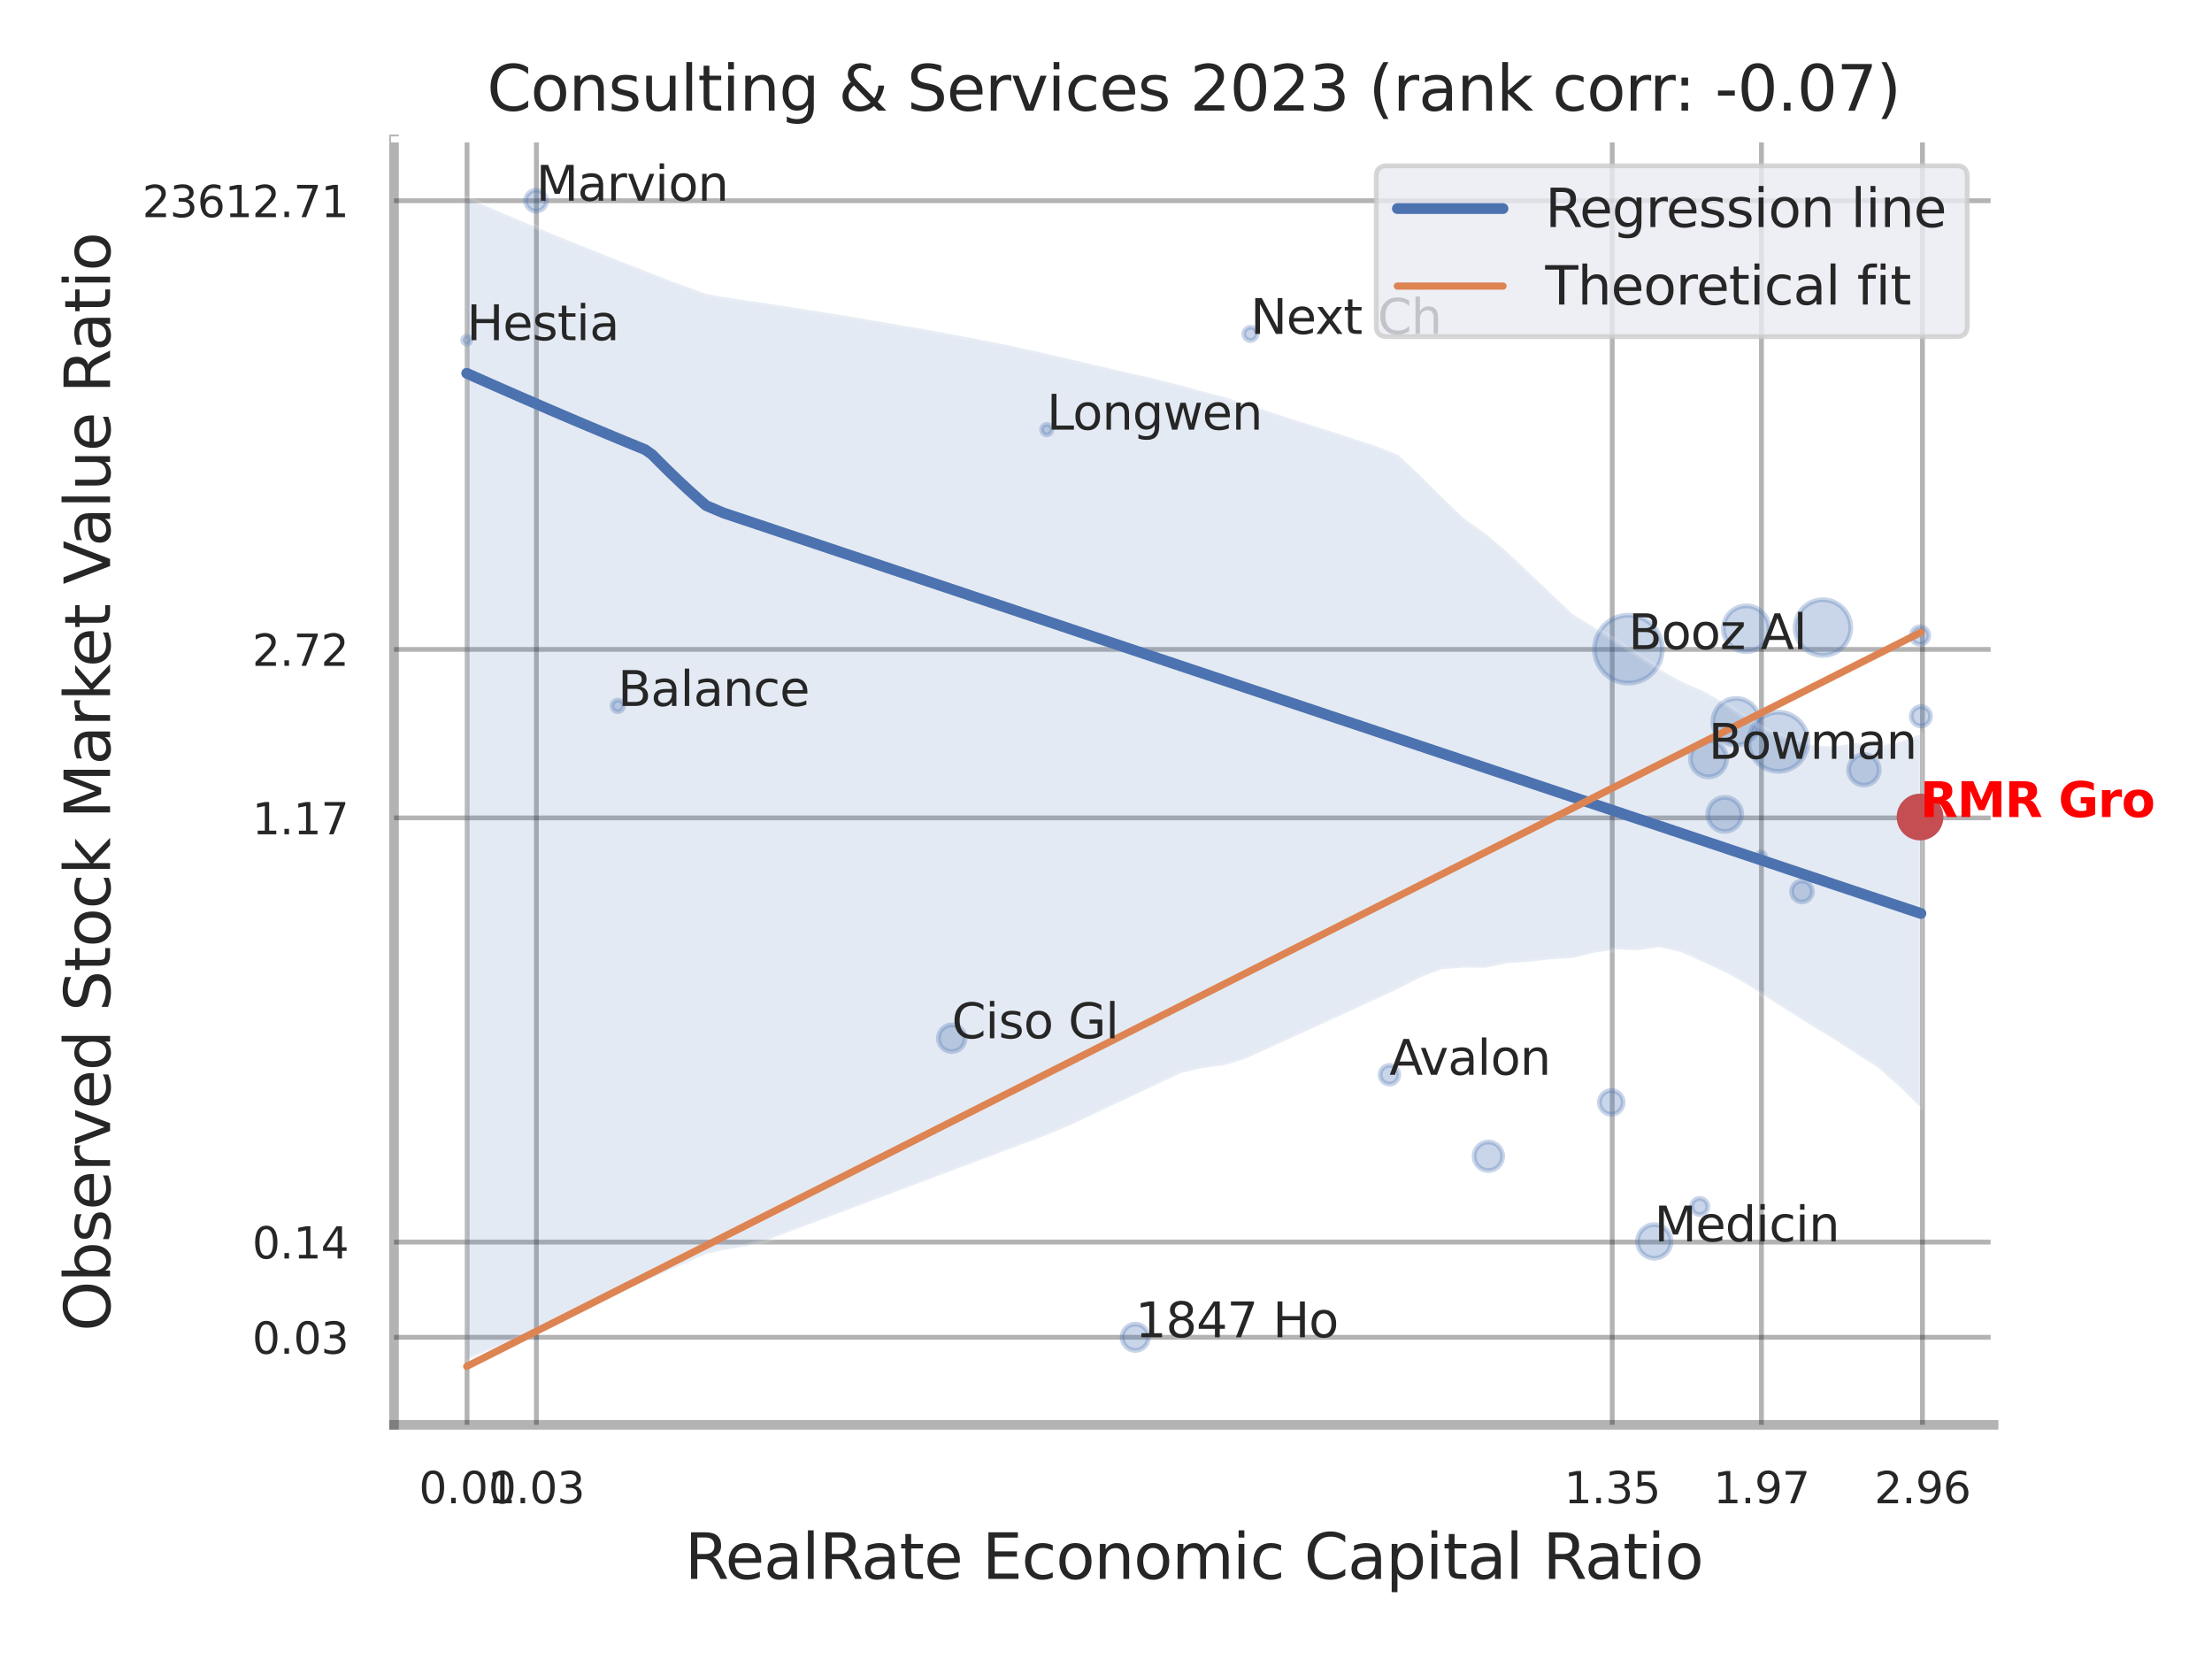 <?xml version="1.0" encoding="utf-8" standalone="no"?>
<!DOCTYPE svg PUBLIC "-//W3C//DTD SVG 1.1//EN"
  "http://www.w3.org/Graphics/SVG/1.1/DTD/svg11.dtd">
<svg xmlns:xlink="http://www.w3.org/1999/xlink" width="460.8pt" height="345.6pt" viewBox="0 0 460.8 345.6" xmlns="http://www.w3.org/2000/svg" version="1.1">
 <defs>
  <style type="text/css">*{stroke-linejoin: round; stroke-linecap: butt}</style>
 </defs>
 <g id="figure_1">
  <g id="patch_1">
   <path d="M 0 345.6 
L 460.8 345.6 
L 460.8 0 
L 0 0 
z
" style="fill: #ffffff"/>
  </g>
  <g id="axes_1">
   <g id="patch_2">
    <path d="M 82.08 296.82 
L 415.308 296.82 
L 415.308 29.04 
L 82.08 29.04 
z
" style="fill: #ffffff"/>
   </g>
   <g id="matplotlib.axis_1">
    <g id="xtick_1">
     <g id="line2d_1">
      <path d="M 97.294 296.82 
L 97.294 29.04 
" clip-path="url(#p5ada9e19c2)" style="fill: none; stroke: #000000; stroke-opacity: 0.3; stroke-linecap: round"/>
     </g>
     <g id="text_1">
      <!-- 0.01 -->
      <g style="fill: #262626" transform="translate(87.275 313.159) scale(0.09 -0.09)">
       <defs>
        <path id="DejaVuSans-30" d="M 2034 4250 
Q 1547 4250 1301 3770 
Q 1056 3291 1056 2328 
Q 1056 1369 1301 889 
Q 1547 409 2034 409 
Q 2525 409 2770 889 
Q 3016 1369 3016 2328 
Q 3016 3291 2770 3770 
Q 2525 4250 2034 4250 
z
M 2034 4750 
Q 2819 4750 3233 4129 
Q 3647 3509 3647 2328 
Q 3647 1150 3233 529 
Q 2819 -91 2034 -91 
Q 1250 -91 836 529 
Q 422 1150 422 2328 
Q 422 3509 836 4129 
Q 1250 4750 2034 4750 
z
" transform="scale(0.016)"/>
        <path id="DejaVuSans-2e" d="M 684 794 
L 1344 794 
L 1344 0 
L 684 0 
L 684 794 
z
" transform="scale(0.016)"/>
        <path id="DejaVuSans-31" d="M 794 531 
L 1825 531 
L 1825 4091 
L 703 3866 
L 703 4441 
L 1819 4666 
L 2450 4666 
L 2450 531 
L 3481 531 
L 3481 0 
L 794 0 
L 794 531 
z
" transform="scale(0.016)"/>
       </defs>
       <use xlink:href="#DejaVuSans-30"/>
       <use xlink:href="#DejaVuSans-2e" x="63.623"/>
       <use xlink:href="#DejaVuSans-30" x="95.41"/>
       <use xlink:href="#DejaVuSans-31" x="159.033"/>
      </g>
     </g>
    </g>
    <g id="xtick_2">
     <g id="line2d_2">
      <path d="M 111.745 296.82 
L 111.745 29.04 
" clip-path="url(#p5ada9e19c2)" style="fill: none; stroke: #000000; stroke-opacity: 0.3; stroke-linecap: round"/>
     </g>
     <g id="text_2">
      <!-- 0.03 -->
      <g style="fill: #262626" transform="translate(101.726 313.159) scale(0.09 -0.09)">
       <defs>
        <path id="DejaVuSans-33" d="M 2597 2516 
Q 3050 2419 3304 2112 
Q 3559 1806 3559 1356 
Q 3559 666 3084 287 
Q 2609 -91 1734 -91 
Q 1441 -91 1130 -33 
Q 819 25 488 141 
L 488 750 
Q 750 597 1062 519 
Q 1375 441 1716 441 
Q 2309 441 2620 675 
Q 2931 909 2931 1356 
Q 2931 1769 2642 2001 
Q 2353 2234 1838 2234 
L 1294 2234 
L 1294 2753 
L 1863 2753 
Q 2328 2753 2575 2939 
Q 2822 3125 2822 3475 
Q 2822 3834 2567 4026 
Q 2313 4219 1838 4219 
Q 1578 4219 1281 4162 
Q 984 4106 628 3988 
L 628 4550 
Q 988 4650 1302 4700 
Q 1616 4750 1894 4750 
Q 2613 4750 3031 4423 
Q 3450 4097 3450 3541 
Q 3450 3153 3228 2886 
Q 3006 2619 2597 2516 
z
" transform="scale(0.016)"/>
       </defs>
       <use xlink:href="#DejaVuSans-30"/>
       <use xlink:href="#DejaVuSans-2e" x="63.623"/>
       <use xlink:href="#DejaVuSans-30" x="95.41"/>
       <use xlink:href="#DejaVuSans-33" x="159.033"/>
      </g>
     </g>
    </g>
    <g id="xtick_3">
     <g id="line2d_3">
      <path d="M 335.857 296.82 
L 335.857 29.04 
" clip-path="url(#p5ada9e19c2)" style="fill: none; stroke: #000000; stroke-opacity: 0.3; stroke-linecap: round"/>
     </g>
     <g id="text_3">
      <!-- 1.35 -->
      <g style="fill: #262626" transform="translate(325.837 313.159) scale(0.09 -0.09)">
       <defs>
        <path id="DejaVuSans-35" d="M 691 4666 
L 3169 4666 
L 3169 4134 
L 1269 4134 
L 1269 2991 
Q 1406 3038 1543 3061 
Q 1681 3084 1819 3084 
Q 2600 3084 3056 2656 
Q 3513 2228 3513 1497 
Q 3513 744 3044 326 
Q 2575 -91 1722 -91 
Q 1428 -91 1123 -41 
Q 819 9 494 109 
L 494 744 
Q 775 591 1075 516 
Q 1375 441 1709 441 
Q 2250 441 2565 725 
Q 2881 1009 2881 1497 
Q 2881 1984 2565 2268 
Q 2250 2553 1709 2553 
Q 1456 2553 1204 2497 
Q 953 2441 691 2322 
L 691 4666 
z
" transform="scale(0.016)"/>
       </defs>
       <use xlink:href="#DejaVuSans-31"/>
       <use xlink:href="#DejaVuSans-2e" x="63.623"/>
       <use xlink:href="#DejaVuSans-33" x="95.41"/>
       <use xlink:href="#DejaVuSans-35" x="159.033"/>
      </g>
     </g>
    </g>
    <g id="xtick_4">
     <g id="line2d_4">
      <path d="M 366.941 296.82 
L 366.941 29.04 
" clip-path="url(#p5ada9e19c2)" style="fill: none; stroke: #000000; stroke-opacity: 0.3; stroke-linecap: round"/>
     </g>
     <g id="text_4">
      <!-- 1.97 -->
      <g style="fill: #262626" transform="translate(356.922 313.159) scale(0.09 -0.09)">
       <defs>
        <path id="DejaVuSans-39" d="M 703 97 
L 703 672 
Q 941 559 1184 500 
Q 1428 441 1663 441 
Q 2288 441 2617 861 
Q 2947 1281 2994 2138 
Q 2813 1869 2534 1725 
Q 2256 1581 1919 1581 
Q 1219 1581 811 2004 
Q 403 2428 403 3163 
Q 403 3881 828 4315 
Q 1253 4750 1959 4750 
Q 2769 4750 3195 4129 
Q 3622 3509 3622 2328 
Q 3622 1225 3098 567 
Q 2575 -91 1691 -91 
Q 1453 -91 1209 -44 
Q 966 3 703 97 
z
M 1959 2075 
Q 2384 2075 2632 2365 
Q 2881 2656 2881 3163 
Q 2881 3666 2632 3958 
Q 2384 4250 1959 4250 
Q 1534 4250 1286 3958 
Q 1038 3666 1038 3163 
Q 1038 2656 1286 2365 
Q 1534 2075 1959 2075 
z
" transform="scale(0.016)"/>
        <path id="DejaVuSans-37" d="M 525 4666 
L 3525 4666 
L 3525 4397 
L 1831 0 
L 1172 0 
L 2766 4134 
L 525 4134 
L 525 4666 
z
" transform="scale(0.016)"/>
       </defs>
       <use xlink:href="#DejaVuSans-31"/>
       <use xlink:href="#DejaVuSans-2e" x="63.623"/>
       <use xlink:href="#DejaVuSans-39" x="95.41"/>
       <use xlink:href="#DejaVuSans-37" x="159.033"/>
      </g>
     </g>
    </g>
    <g id="xtick_5">
     <g id="line2d_5">
      <path d="M 400.48 296.82 
L 400.48 29.04 
" clip-path="url(#p5ada9e19c2)" style="fill: none; stroke: #000000; stroke-opacity: 0.3; stroke-linecap: round"/>
     </g>
     <g id="text_5">
      <!-- 2.96 -->
      <g style="fill: #262626" transform="translate(390.46 313.159) scale(0.09 -0.09)">
       <defs>
        <path id="DejaVuSans-32" d="M 1228 531 
L 3431 531 
L 3431 0 
L 469 0 
L 469 531 
Q 828 903 1448 1529 
Q 2069 2156 2228 2338 
Q 2531 2678 2651 2914 
Q 2772 3150 2772 3378 
Q 2772 3750 2511 3984 
Q 2250 4219 1831 4219 
Q 1534 4219 1204 4116 
Q 875 4013 500 3803 
L 500 4441 
Q 881 4594 1212 4672 
Q 1544 4750 1819 4750 
Q 2544 4750 2975 4387 
Q 3406 4025 3406 3419 
Q 3406 3131 3298 2873 
Q 3191 2616 2906 2266 
Q 2828 2175 2409 1742 
Q 1991 1309 1228 531 
z
" transform="scale(0.016)"/>
        <path id="DejaVuSans-36" d="M 2113 2584 
Q 1688 2584 1439 2293 
Q 1191 2003 1191 1497 
Q 1191 994 1439 701 
Q 1688 409 2113 409 
Q 2538 409 2786 701 
Q 3034 994 3034 1497 
Q 3034 2003 2786 2293 
Q 2538 2584 2113 2584 
z
M 3366 4563 
L 3366 3988 
Q 3128 4100 2886 4159 
Q 2644 4219 2406 4219 
Q 1781 4219 1451 3797 
Q 1122 3375 1075 2522 
Q 1259 2794 1537 2939 
Q 1816 3084 2150 3084 
Q 2853 3084 3261 2657 
Q 3669 2231 3669 1497 
Q 3669 778 3244 343 
Q 2819 -91 2113 -91 
Q 1303 -91 875 529 
Q 447 1150 447 2328 
Q 447 3434 972 4092 
Q 1497 4750 2381 4750 
Q 2619 4750 2861 4703 
Q 3103 4656 3366 4563 
z
" transform="scale(0.016)"/>
       </defs>
       <use xlink:href="#DejaVuSans-32"/>
       <use xlink:href="#DejaVuSans-2e" x="63.623"/>
       <use xlink:href="#DejaVuSans-39" x="95.41"/>
       <use xlink:href="#DejaVuSans-36" x="159.033"/>
      </g>
     </g>
    </g>
    <g id="xtick_6"/>
    <g id="xtick_7"/>
    <g id="text_6">
     <!-- RealRate Economic Capital Ratio -->
     <g style="fill: #262626" transform="translate(142.641 328.908) scale(0.13 -0.13)">
      <defs>
       <path id="DejaVuSans-52" d="M 2841 2188 
Q 3044 2119 3236 1894 
Q 3428 1669 3622 1275 
L 4263 0 
L 3584 0 
L 2988 1197 
Q 2756 1666 2539 1819 
Q 2322 1972 1947 1972 
L 1259 1972 
L 1259 0 
L 628 0 
L 628 4666 
L 2053 4666 
Q 2853 4666 3247 4331 
Q 3641 3997 3641 3322 
Q 3641 2881 3436 2590 
Q 3231 2300 2841 2188 
z
M 1259 4147 
L 1259 2491 
L 2053 2491 
Q 2509 2491 2742 2702 
Q 2975 2913 2975 3322 
Q 2975 3731 2742 3939 
Q 2509 4147 2053 4147 
L 1259 4147 
z
" transform="scale(0.016)"/>
       <path id="DejaVuSans-65" d="M 3597 1894 
L 3597 1613 
L 953 1613 
Q 991 1019 1311 708 
Q 1631 397 2203 397 
Q 2534 397 2845 478 
Q 3156 559 3463 722 
L 3463 178 
Q 3153 47 2828 -22 
Q 2503 -91 2169 -91 
Q 1331 -91 842 396 
Q 353 884 353 1716 
Q 353 2575 817 3079 
Q 1281 3584 2069 3584 
Q 2775 3584 3186 3129 
Q 3597 2675 3597 1894 
z
M 3022 2063 
Q 3016 2534 2758 2815 
Q 2500 3097 2075 3097 
Q 1594 3097 1305 2825 
Q 1016 2553 972 2059 
L 3022 2063 
z
" transform="scale(0.016)"/>
       <path id="DejaVuSans-61" d="M 2194 1759 
Q 1497 1759 1228 1600 
Q 959 1441 959 1056 
Q 959 750 1161 570 
Q 1363 391 1709 391 
Q 2188 391 2477 730 
Q 2766 1069 2766 1631 
L 2766 1759 
L 2194 1759 
z
M 3341 1997 
L 3341 0 
L 2766 0 
L 2766 531 
Q 2569 213 2275 61 
Q 1981 -91 1556 -91 
Q 1019 -91 701 211 
Q 384 513 384 1019 
Q 384 1609 779 1909 
Q 1175 2209 1959 2209 
L 2766 2209 
L 2766 2266 
Q 2766 2663 2505 2880 
Q 2244 3097 1772 3097 
Q 1472 3097 1187 3025 
Q 903 2953 641 2809 
L 641 3341 
Q 956 3463 1253 3523 
Q 1550 3584 1831 3584 
Q 2591 3584 2966 3190 
Q 3341 2797 3341 1997 
z
" transform="scale(0.016)"/>
       <path id="DejaVuSans-6c" d="M 603 4863 
L 1178 4863 
L 1178 0 
L 603 0 
L 603 4863 
z
" transform="scale(0.016)"/>
       <path id="DejaVuSans-74" d="M 1172 4494 
L 1172 3500 
L 2356 3500 
L 2356 3053 
L 1172 3053 
L 1172 1153 
Q 1172 725 1289 603 
Q 1406 481 1766 481 
L 2356 481 
L 2356 0 
L 1766 0 
Q 1100 0 847 248 
Q 594 497 594 1153 
L 594 3053 
L 172 3053 
L 172 3500 
L 594 3500 
L 594 4494 
L 1172 4494 
z
" transform="scale(0.016)"/>
       <path id="DejaVuSans-20" transform="scale(0.016)"/>
       <path id="DejaVuSans-45" d="M 628 4666 
L 3578 4666 
L 3578 4134 
L 1259 4134 
L 1259 2753 
L 3481 2753 
L 3481 2222 
L 1259 2222 
L 1259 531 
L 3634 531 
L 3634 0 
L 628 0 
L 628 4666 
z
" transform="scale(0.016)"/>
       <path id="DejaVuSans-63" d="M 3122 3366 
L 3122 2828 
Q 2878 2963 2633 3030 
Q 2388 3097 2138 3097 
Q 1578 3097 1268 2742 
Q 959 2388 959 1747 
Q 959 1106 1268 751 
Q 1578 397 2138 397 
Q 2388 397 2633 464 
Q 2878 531 3122 666 
L 3122 134 
Q 2881 22 2623 -34 
Q 2366 -91 2075 -91 
Q 1284 -91 818 406 
Q 353 903 353 1747 
Q 353 2603 823 3093 
Q 1294 3584 2113 3584 
Q 2378 3584 2631 3529 
Q 2884 3475 3122 3366 
z
" transform="scale(0.016)"/>
       <path id="DejaVuSans-6f" d="M 1959 3097 
Q 1497 3097 1228 2736 
Q 959 2375 959 1747 
Q 959 1119 1226 758 
Q 1494 397 1959 397 
Q 2419 397 2687 759 
Q 2956 1122 2956 1747 
Q 2956 2369 2687 2733 
Q 2419 3097 1959 3097 
z
M 1959 3584 
Q 2709 3584 3137 3096 
Q 3566 2609 3566 1747 
Q 3566 888 3137 398 
Q 2709 -91 1959 -91 
Q 1206 -91 779 398 
Q 353 888 353 1747 
Q 353 2609 779 3096 
Q 1206 3584 1959 3584 
z
" transform="scale(0.016)"/>
       <path id="DejaVuSans-6e" d="M 3513 2113 
L 3513 0 
L 2938 0 
L 2938 2094 
Q 2938 2591 2744 2837 
Q 2550 3084 2163 3084 
Q 1697 3084 1428 2787 
Q 1159 2491 1159 1978 
L 1159 0 
L 581 0 
L 581 3500 
L 1159 3500 
L 1159 2956 
Q 1366 3272 1645 3428 
Q 1925 3584 2291 3584 
Q 2894 3584 3203 3211 
Q 3513 2838 3513 2113 
z
" transform="scale(0.016)"/>
       <path id="DejaVuSans-6d" d="M 3328 2828 
Q 3544 3216 3844 3400 
Q 4144 3584 4550 3584 
Q 5097 3584 5394 3201 
Q 5691 2819 5691 2113 
L 5691 0 
L 5113 0 
L 5113 2094 
Q 5113 2597 4934 2840 
Q 4756 3084 4391 3084 
Q 3944 3084 3684 2787 
Q 3425 2491 3425 1978 
L 3425 0 
L 2847 0 
L 2847 2094 
Q 2847 2600 2669 2842 
Q 2491 3084 2119 3084 
Q 1678 3084 1418 2786 
Q 1159 2488 1159 1978 
L 1159 0 
L 581 0 
L 581 3500 
L 1159 3500 
L 1159 2956 
Q 1356 3278 1631 3431 
Q 1906 3584 2284 3584 
Q 2666 3584 2933 3390 
Q 3200 3197 3328 2828 
z
" transform="scale(0.016)"/>
       <path id="DejaVuSans-69" d="M 603 3500 
L 1178 3500 
L 1178 0 
L 603 0 
L 603 3500 
z
M 603 4863 
L 1178 4863 
L 1178 4134 
L 603 4134 
L 603 4863 
z
" transform="scale(0.016)"/>
       <path id="DejaVuSans-43" d="M 4122 4306 
L 4122 3641 
Q 3803 3938 3442 4084 
Q 3081 4231 2675 4231 
Q 1875 4231 1450 3742 
Q 1025 3253 1025 2328 
Q 1025 1406 1450 917 
Q 1875 428 2675 428 
Q 3081 428 3442 575 
Q 3803 722 4122 1019 
L 4122 359 
Q 3791 134 3420 21 
Q 3050 -91 2638 -91 
Q 1578 -91 968 557 
Q 359 1206 359 2328 
Q 359 3453 968 4101 
Q 1578 4750 2638 4750 
Q 3056 4750 3426 4639 
Q 3797 4528 4122 4306 
z
" transform="scale(0.016)"/>
       <path id="DejaVuSans-70" d="M 1159 525 
L 1159 -1331 
L 581 -1331 
L 581 3500 
L 1159 3500 
L 1159 2969 
Q 1341 3281 1617 3432 
Q 1894 3584 2278 3584 
Q 2916 3584 3314 3078 
Q 3713 2572 3713 1747 
Q 3713 922 3314 415 
Q 2916 -91 2278 -91 
Q 1894 -91 1617 61 
Q 1341 213 1159 525 
z
M 3116 1747 
Q 3116 2381 2855 2742 
Q 2594 3103 2138 3103 
Q 1681 3103 1420 2742 
Q 1159 2381 1159 1747 
Q 1159 1113 1420 752 
Q 1681 391 2138 391 
Q 2594 391 2855 752 
Q 3116 1113 3116 1747 
z
" transform="scale(0.016)"/>
      </defs>
      <use xlink:href="#DejaVuSans-52"/>
      <use xlink:href="#DejaVuSans-65" x="64.982"/>
      <use xlink:href="#DejaVuSans-61" x="126.506"/>
      <use xlink:href="#DejaVuSans-6c" x="187.785"/>
      <use xlink:href="#DejaVuSans-52" x="215.568"/>
      <use xlink:href="#DejaVuSans-61" x="282.801"/>
      <use xlink:href="#DejaVuSans-74" x="344.08"/>
      <use xlink:href="#DejaVuSans-65" x="383.289"/>
      <use xlink:href="#DejaVuSans-20" x="444.812"/>
      <use xlink:href="#DejaVuSans-45" x="476.6"/>
      <use xlink:href="#DejaVuSans-63" x="539.783"/>
      <use xlink:href="#DejaVuSans-6f" x="594.764"/>
      <use xlink:href="#DejaVuSans-6e" x="655.945"/>
      <use xlink:href="#DejaVuSans-6f" x="719.324"/>
      <use xlink:href="#DejaVuSans-6d" x="780.506"/>
      <use xlink:href="#DejaVuSans-69" x="877.918"/>
      <use xlink:href="#DejaVuSans-63" x="905.701"/>
      <use xlink:href="#DejaVuSans-20" x="960.682"/>
      <use xlink:href="#DejaVuSans-43" x="992.469"/>
      <use xlink:href="#DejaVuSans-61" x="1062.293"/>
      <use xlink:href="#DejaVuSans-70" x="1123.572"/>
      <use xlink:href="#DejaVuSans-69" x="1187.049"/>
      <use xlink:href="#DejaVuSans-74" x="1214.832"/>
      <use xlink:href="#DejaVuSans-61" x="1254.041"/>
      <use xlink:href="#DejaVuSans-6c" x="1315.32"/>
      <use xlink:href="#DejaVuSans-20" x="1343.104"/>
      <use xlink:href="#DejaVuSans-52" x="1374.891"/>
      <use xlink:href="#DejaVuSans-61" x="1442.123"/>
      <use xlink:href="#DejaVuSans-74" x="1503.402"/>
      <use xlink:href="#DejaVuSans-69" x="1542.611"/>
      <use xlink:href="#DejaVuSans-6f" x="1570.395"/>
     </g>
    </g>
   </g>
   <g id="matplotlib.axis_2">
    <g id="ytick_1">
     <g id="line2d_6">
      <path d="M 82.08 278.582 
L 415.308 278.582 
" clip-path="url(#p5ada9e19c2)" style="fill: none; stroke: #000000; stroke-opacity: 0.3; stroke-linecap: round"/>
     </g>
     <g id="text_7">
      <!-- 0.03 -->
      <g style="fill: #262626" transform="translate(52.541 282.001) scale(0.09 -0.09)">
       <use xlink:href="#DejaVuSans-30"/>
       <use xlink:href="#DejaVuSans-2e" x="63.623"/>
       <use xlink:href="#DejaVuSans-30" x="95.41"/>
       <use xlink:href="#DejaVuSans-33" x="159.033"/>
      </g>
     </g>
    </g>
    <g id="ytick_2">
     <g id="line2d_7">
      <path d="M 82.08 258.749 
L 415.308 258.749 
" clip-path="url(#p5ada9e19c2)" style="fill: none; stroke: #000000; stroke-opacity: 0.3; stroke-linecap: round"/>
     </g>
     <g id="text_8">
      <!-- 0.14 -->
      <g style="fill: #262626" transform="translate(52.541 262.169) scale(0.09 -0.09)">
       <defs>
        <path id="DejaVuSans-34" d="M 2419 4116 
L 825 1625 
L 2419 1625 
L 2419 4116 
z
M 2253 4666 
L 3047 4666 
L 3047 1625 
L 3713 1625 
L 3713 1100 
L 3047 1100 
L 3047 0 
L 2419 0 
L 2419 1100 
L 313 1100 
L 313 1709 
L 2253 4666 
z
" transform="scale(0.016)"/>
       </defs>
       <use xlink:href="#DejaVuSans-30"/>
       <use xlink:href="#DejaVuSans-2e" x="63.623"/>
       <use xlink:href="#DejaVuSans-31" x="95.41"/>
       <use xlink:href="#DejaVuSans-34" x="159.033"/>
      </g>
     </g>
    </g>
    <g id="ytick_3">
     <g id="line2d_8">
      <path d="M 82.08 170.381 
L 415.308 170.381 
" clip-path="url(#p5ada9e19c2)" style="fill: none; stroke: #000000; stroke-opacity: 0.3; stroke-linecap: round"/>
     </g>
     <g id="text_9">
      <!-- 1.17 -->
      <g style="fill: #262626" transform="translate(52.541 173.8) scale(0.09 -0.09)">
       <use xlink:href="#DejaVuSans-31"/>
       <use xlink:href="#DejaVuSans-2e" x="63.623"/>
       <use xlink:href="#DejaVuSans-31" x="95.41"/>
       <use xlink:href="#DejaVuSans-37" x="159.033"/>
      </g>
     </g>
    </g>
    <g id="ytick_4">
     <g id="line2d_9">
      <path d="M 82.08 135.281 
L 415.308 135.281 
" clip-path="url(#p5ada9e19c2)" style="fill: none; stroke: #000000; stroke-opacity: 0.3; stroke-linecap: round"/>
     </g>
     <g id="text_10">
      <!-- 2.72 -->
      <g style="fill: #262626" transform="translate(52.541 138.701) scale(0.09 -0.09)">
       <use xlink:href="#DejaVuSans-32"/>
       <use xlink:href="#DejaVuSans-2e" x="63.623"/>
       <use xlink:href="#DejaVuSans-37" x="95.41"/>
       <use xlink:href="#DejaVuSans-32" x="159.033"/>
      </g>
     </g>
    </g>
    <g id="ytick_5">
     <g id="line2d_10">
      <path d="M 82.08 41.809 
L 415.308 41.809 
" clip-path="url(#p5ada9e19c2)" style="fill: none; stroke: #000000; stroke-opacity: 0.3; stroke-linecap: round"/>
     </g>
     <g id="text_11">
      <!-- 23612.71 -->
      <g style="fill: #262626" transform="translate(29.636 45.228) scale(0.09 -0.09)">
       <use xlink:href="#DejaVuSans-32"/>
       <use xlink:href="#DejaVuSans-33" x="63.623"/>
       <use xlink:href="#DejaVuSans-36" x="127.246"/>
       <use xlink:href="#DejaVuSans-31" x="190.869"/>
       <use xlink:href="#DejaVuSans-32" x="254.492"/>
       <use xlink:href="#DejaVuSans-2e" x="318.115"/>
       <use xlink:href="#DejaVuSans-37" x="349.902"/>
       <use xlink:href="#DejaVuSans-31" x="413.525"/>
      </g>
     </g>
    </g>
    <g id="ytick_6"/>
    <g id="ytick_7"/>
    <g id="ytick_8"/>
    <g id="text_12">
     <!-- Observed Stock Market Value Ratio -->
     <g style="fill: #262626" transform="translate(22.932 277.332) rotate(-90) scale(0.13 -0.13)">
      <defs>
       <path id="DejaVuSans-4f" d="M 2522 4238 
Q 1834 4238 1429 3725 
Q 1025 3213 1025 2328 
Q 1025 1447 1429 934 
Q 1834 422 2522 422 
Q 3209 422 3611 934 
Q 4013 1447 4013 2328 
Q 4013 3213 3611 3725 
Q 3209 4238 2522 4238 
z
M 2522 4750 
Q 3503 4750 4090 4092 
Q 4678 3434 4678 2328 
Q 4678 1225 4090 567 
Q 3503 -91 2522 -91 
Q 1538 -91 948 565 
Q 359 1222 359 2328 
Q 359 3434 948 4092 
Q 1538 4750 2522 4750 
z
" transform="scale(0.016)"/>
       <path id="DejaVuSans-62" d="M 3116 1747 
Q 3116 2381 2855 2742 
Q 2594 3103 2138 3103 
Q 1681 3103 1420 2742 
Q 1159 2381 1159 1747 
Q 1159 1113 1420 752 
Q 1681 391 2138 391 
Q 2594 391 2855 752 
Q 3116 1113 3116 1747 
z
M 1159 2969 
Q 1341 3281 1617 3432 
Q 1894 3584 2278 3584 
Q 2916 3584 3314 3078 
Q 3713 2572 3713 1747 
Q 3713 922 3314 415 
Q 2916 -91 2278 -91 
Q 1894 -91 1617 61 
Q 1341 213 1159 525 
L 1159 0 
L 581 0 
L 581 4863 
L 1159 4863 
L 1159 2969 
z
" transform="scale(0.016)"/>
       <path id="DejaVuSans-73" d="M 2834 3397 
L 2834 2853 
Q 2591 2978 2328 3040 
Q 2066 3103 1784 3103 
Q 1356 3103 1142 2972 
Q 928 2841 928 2578 
Q 928 2378 1081 2264 
Q 1234 2150 1697 2047 
L 1894 2003 
Q 2506 1872 2764 1633 
Q 3022 1394 3022 966 
Q 3022 478 2636 193 
Q 2250 -91 1575 -91 
Q 1294 -91 989 -36 
Q 684 19 347 128 
L 347 722 
Q 666 556 975 473 
Q 1284 391 1588 391 
Q 1994 391 2212 530 
Q 2431 669 2431 922 
Q 2431 1156 2273 1281 
Q 2116 1406 1581 1522 
L 1381 1569 
Q 847 1681 609 1914 
Q 372 2147 372 2553 
Q 372 3047 722 3315 
Q 1072 3584 1716 3584 
Q 2034 3584 2315 3537 
Q 2597 3491 2834 3397 
z
" transform="scale(0.016)"/>
       <path id="DejaVuSans-72" d="M 2631 2963 
Q 2534 3019 2420 3045 
Q 2306 3072 2169 3072 
Q 1681 3072 1420 2755 
Q 1159 2438 1159 1844 
L 1159 0 
L 581 0 
L 581 3500 
L 1159 3500 
L 1159 2956 
Q 1341 3275 1631 3429 
Q 1922 3584 2338 3584 
Q 2397 3584 2469 3576 
Q 2541 3569 2628 3553 
L 2631 2963 
z
" transform="scale(0.016)"/>
       <path id="DejaVuSans-76" d="M 191 3500 
L 800 3500 
L 1894 563 
L 2988 3500 
L 3597 3500 
L 2284 0 
L 1503 0 
L 191 3500 
z
" transform="scale(0.016)"/>
       <path id="DejaVuSans-64" d="M 2906 2969 
L 2906 4863 
L 3481 4863 
L 3481 0 
L 2906 0 
L 2906 525 
Q 2725 213 2448 61 
Q 2172 -91 1784 -91 
Q 1150 -91 751 415 
Q 353 922 353 1747 
Q 353 2572 751 3078 
Q 1150 3584 1784 3584 
Q 2172 3584 2448 3432 
Q 2725 3281 2906 2969 
z
M 947 1747 
Q 947 1113 1208 752 
Q 1469 391 1925 391 
Q 2381 391 2643 752 
Q 2906 1113 2906 1747 
Q 2906 2381 2643 2742 
Q 2381 3103 1925 3103 
Q 1469 3103 1208 2742 
Q 947 2381 947 1747 
z
" transform="scale(0.016)"/>
       <path id="DejaVuSans-53" d="M 3425 4513 
L 3425 3897 
Q 3066 4069 2747 4153 
Q 2428 4238 2131 4238 
Q 1616 4238 1336 4038 
Q 1056 3838 1056 3469 
Q 1056 3159 1242 3001 
Q 1428 2844 1947 2747 
L 2328 2669 
Q 3034 2534 3370 2195 
Q 3706 1856 3706 1288 
Q 3706 609 3251 259 
Q 2797 -91 1919 -91 
Q 1588 -91 1214 -16 
Q 841 59 441 206 
L 441 856 
Q 825 641 1194 531 
Q 1563 422 1919 422 
Q 2459 422 2753 634 
Q 3047 847 3047 1241 
Q 3047 1584 2836 1778 
Q 2625 1972 2144 2069 
L 1759 2144 
Q 1053 2284 737 2584 
Q 422 2884 422 3419 
Q 422 4038 858 4394 
Q 1294 4750 2059 4750 
Q 2388 4750 2728 4690 
Q 3069 4631 3425 4513 
z
" transform="scale(0.016)"/>
       <path id="DejaVuSans-6b" d="M 581 4863 
L 1159 4863 
L 1159 1991 
L 2875 3500 
L 3609 3500 
L 1753 1863 
L 3688 0 
L 2938 0 
L 1159 1709 
L 1159 0 
L 581 0 
L 581 4863 
z
" transform="scale(0.016)"/>
       <path id="DejaVuSans-4d" d="M 628 4666 
L 1569 4666 
L 2759 1491 
L 3956 4666 
L 4897 4666 
L 4897 0 
L 4281 0 
L 4281 4097 
L 3078 897 
L 2444 897 
L 1241 4097 
L 1241 0 
L 628 0 
L 628 4666 
z
" transform="scale(0.016)"/>
       <path id="DejaVuSans-56" d="M 1831 0 
L 50 4666 
L 709 4666 
L 2188 738 
L 3669 4666 
L 4325 4666 
L 2547 0 
L 1831 0 
z
" transform="scale(0.016)"/>
       <path id="DejaVuSans-75" d="M 544 1381 
L 544 3500 
L 1119 3500 
L 1119 1403 
Q 1119 906 1312 657 
Q 1506 409 1894 409 
Q 2359 409 2629 706 
Q 2900 1003 2900 1516 
L 2900 3500 
L 3475 3500 
L 3475 0 
L 2900 0 
L 2900 538 
Q 2691 219 2414 64 
Q 2138 -91 1772 -91 
Q 1169 -91 856 284 
Q 544 659 544 1381 
z
M 1991 3584 
L 1991 3584 
z
" transform="scale(0.016)"/>
      </defs>
      <use xlink:href="#DejaVuSans-4f"/>
      <use xlink:href="#DejaVuSans-62" x="78.711"/>
      <use xlink:href="#DejaVuSans-73" x="142.188"/>
      <use xlink:href="#DejaVuSans-65" x="194.287"/>
      <use xlink:href="#DejaVuSans-72" x="255.811"/>
      <use xlink:href="#DejaVuSans-76" x="296.924"/>
      <use xlink:href="#DejaVuSans-65" x="356.104"/>
      <use xlink:href="#DejaVuSans-64" x="417.627"/>
      <use xlink:href="#DejaVuSans-20" x="481.104"/>
      <use xlink:href="#DejaVuSans-53" x="512.891"/>
      <use xlink:href="#DejaVuSans-74" x="576.367"/>
      <use xlink:href="#DejaVuSans-6f" x="615.576"/>
      <use xlink:href="#DejaVuSans-63" x="676.758"/>
      <use xlink:href="#DejaVuSans-6b" x="731.738"/>
      <use xlink:href="#DejaVuSans-20" x="789.648"/>
      <use xlink:href="#DejaVuSans-4d" x="821.436"/>
      <use xlink:href="#DejaVuSans-61" x="907.715"/>
      <use xlink:href="#DejaVuSans-72" x="968.994"/>
      <use xlink:href="#DejaVuSans-6b" x="1010.107"/>
      <use xlink:href="#DejaVuSans-65" x="1064.393"/>
      <use xlink:href="#DejaVuSans-74" x="1125.916"/>
      <use xlink:href="#DejaVuSans-20" x="1165.125"/>
      <use xlink:href="#DejaVuSans-56" x="1196.912"/>
      <use xlink:href="#DejaVuSans-61" x="1257.57"/>
      <use xlink:href="#DejaVuSans-6c" x="1318.85"/>
      <use xlink:href="#DejaVuSans-75" x="1346.633"/>
      <use xlink:href="#DejaVuSans-65" x="1410.012"/>
      <use xlink:href="#DejaVuSans-20" x="1471.535"/>
      <use xlink:href="#DejaVuSans-52" x="1503.322"/>
      <use xlink:href="#DejaVuSans-61" x="1570.555"/>
      <use xlink:href="#DejaVuSans-74" x="1631.834"/>
      <use xlink:href="#DejaVuSans-69" x="1671.043"/>
      <use xlink:href="#DejaVuSans-6f" x="1698.826"/>
     </g>
    </g>
   </g>
   <g id="PathCollection_1">
    <path d="M 218.064 90.588 
C 218.352 90.588 218.629 90.474 218.832 90.27 
C 219.036 90.066 219.151 89.79 219.151 89.502 
C 219.151 89.213 219.036 88.937 218.832 88.733 
C 218.629 88.53 218.352 88.415 218.064 88.415 
C 217.776 88.415 217.5 88.53 217.296 88.733 
C 217.092 88.937 216.978 89.213 216.978 89.502 
C 216.978 89.79 217.092 90.066 217.296 90.27 
C 217.5 90.474 217.776 90.588 218.064 90.588 
z
" clip-path="url(#p5ada9e19c2)" style="fill: #4c72b0; fill-opacity: 0.3; stroke: #4c72b0; stroke-opacity: 0.3"/>
    <path d="M 379.749 136.544 
C 381.288 136.544 382.765 135.933 383.853 134.844 
C 384.942 133.756 385.553 132.279 385.553 130.74 
C 385.553 129.201 384.942 127.724 383.853 126.636 
C 382.765 125.547 381.288 124.936 379.749 124.936 
C 378.209 124.936 376.733 125.547 375.644 126.636 
C 374.556 127.724 373.944 129.201 373.944 130.74 
C 373.944 132.279 374.556 133.756 375.644 134.844 
C 376.733 135.933 378.209 136.544 379.749 136.544 
z
" clip-path="url(#p5ada9e19c2)" style="fill: #4c72b0; fill-opacity: 0.3; stroke: #4c72b0; stroke-opacity: 0.3"/>
    <path d="M 375.38 187.899 
C 375.958 187.899 376.513 187.669 376.922 187.26 
C 377.331 186.851 377.561 186.296 377.561 185.717 
C 377.561 185.139 377.331 184.584 376.922 184.175 
C 376.513 183.766 375.958 183.536 375.38 183.536 
C 374.801 183.536 374.246 183.766 373.837 184.175 
C 373.428 184.584 373.199 185.139 373.199 185.717 
C 373.199 186.296 373.428 186.851 373.837 187.26 
C 374.246 187.669 374.801 187.899 375.38 187.899 
z
" clip-path="url(#p5ada9e19c2)" style="fill: #4c72b0; fill-opacity: 0.3; stroke: #4c72b0; stroke-opacity: 0.3"/>
    <path d="M 363.776 135.749 
C 365.041 135.749 366.254 135.247 367.149 134.352 
C 368.043 133.458 368.546 132.244 368.546 130.979 
C 368.546 129.715 368.043 128.501 367.149 127.607 
C 366.254 126.712 365.041 126.21 363.776 126.21 
C 362.511 126.21 361.298 126.712 360.403 127.607 
C 359.509 128.501 359.006 129.715 359.006 130.979 
C 359.006 132.244 359.509 133.458 360.403 134.352 
C 361.298 135.247 362.511 135.749 363.776 135.749 
z
" clip-path="url(#p5ada9e19c2)" style="fill: #4c72b0; fill-opacity: 0.3; stroke: #4c72b0; stroke-opacity: 0.3"/>
    <path d="M 399.982 134.226 
C 400.467 134.226 400.933 134.033 401.276 133.69 
C 401.619 133.347 401.811 132.882 401.811 132.397 
C 401.811 131.912 401.619 131.446 401.276 131.103 
C 400.933 130.76 400.467 130.568 399.982 130.568 
C 399.497 130.568 399.032 130.76 398.689 131.103 
C 398.346 131.446 398.153 131.912 398.153 132.397 
C 398.153 132.882 398.346 133.347 398.689 133.69 
C 399.032 134.033 399.497 134.226 399.982 134.226 
z
" clip-path="url(#p5ada9e19c2)" style="fill: #4c72b0; fill-opacity: 0.3; stroke: #4c72b0; stroke-opacity: 0.3"/>
    <path d="M 366.91 179.189 
C 367.134 179.189 367.35 179.1 367.508 178.941 
C 367.667 178.782 367.756 178.567 367.756 178.343 
C 367.756 178.119 367.667 177.903 367.508 177.745 
C 367.35 177.586 367.134 177.497 366.91 177.497 
C 366.686 177.497 366.471 177.586 366.312 177.745 
C 366.153 177.903 366.064 178.119 366.064 178.343 
C 366.064 178.567 366.153 178.782 366.312 178.941 
C 366.471 179.1 366.686 179.189 366.91 179.189 
z
" clip-path="url(#p5ada9e19c2)" style="fill: #4c72b0; fill-opacity: 0.3; stroke: #4c72b0; stroke-opacity: 0.3"/>
    <path d="M 361.683 155.22 
C 362.973 155.22 364.21 154.707 365.123 153.795 
C 366.035 152.883 366.547 151.645 366.547 150.355 
C 366.547 149.065 366.035 147.828 365.123 146.916 
C 364.21 146.003 362.973 145.491 361.683 145.491 
C 360.393 145.491 359.155 146.003 358.243 146.916 
C 357.331 147.828 356.819 149.065 356.819 150.355 
C 356.819 151.645 357.331 152.883 358.243 153.795 
C 359.155 154.707 360.393 155.22 361.683 155.22 
z
" clip-path="url(#p5ada9e19c2)" style="fill: #4c72b0; fill-opacity: 0.3; stroke: #4c72b0; stroke-opacity: 0.3"/>
    <path d="M 400.161 151.232 
C 400.696 151.232 401.208 151.019 401.586 150.641 
C 401.964 150.264 402.176 149.751 402.176 149.217 
C 402.176 148.682 401.964 148.17 401.586 147.792 
C 401.208 147.414 400.696 147.202 400.161 147.202 
C 399.627 147.202 399.115 147.414 398.737 147.792 
C 398.359 148.17 398.147 148.682 398.147 149.217 
C 398.147 149.751 398.359 150.264 398.737 150.641 
C 399.115 151.019 399.627 151.232 400.161 151.232 
z
" clip-path="url(#p5ada9e19c2)" style="fill: #4c72b0; fill-opacity: 0.3; stroke: #4c72b0; stroke-opacity: 0.3"/>
    <path d="M 335.659 232.125 
C 336.317 232.125 336.948 231.864 337.413 231.399 
C 337.878 230.934 338.139 230.303 338.139 229.646 
C 338.139 228.988 337.878 228.357 337.413 227.893 
C 336.948 227.428 336.317 227.166 335.659 227.166 
C 335.002 227.166 334.371 227.428 333.906 227.893 
C 333.441 228.357 333.18 228.988 333.18 229.646 
C 333.18 230.303 333.441 230.934 333.906 231.399 
C 334.371 231.864 335.002 232.125 335.659 232.125 
z
" clip-path="url(#p5ada9e19c2)" style="fill: #4c72b0; fill-opacity: 0.3; stroke: #4c72b0; stroke-opacity: 0.3"/>
    <path d="M 359.294 173.196 
C 360.235 173.196 361.137 172.823 361.802 172.157 
C 362.468 171.492 362.841 170.59 362.841 169.649 
C 362.841 168.709 362.468 167.806 361.802 167.141 
C 361.137 166.476 360.235 166.102 359.294 166.102 
C 358.354 166.102 357.451 166.476 356.786 167.141 
C 356.121 167.806 355.747 168.709 355.747 169.649 
C 355.747 170.59 356.121 171.492 356.786 172.157 
C 357.451 172.823 358.354 173.196 359.294 173.196 
z
" clip-path="url(#p5ada9e19c2)" style="fill: #4c72b0; fill-opacity: 0.3; stroke: #4c72b0; stroke-opacity: 0.3"/>
    <path d="M 370.468 160.687 
C 372.102 160.687 373.669 160.038 374.825 158.882 
C 375.98 157.727 376.629 156.159 376.629 154.525 
C 376.629 152.891 375.98 151.324 374.825 150.168 
C 373.669 149.013 372.102 148.363 370.468 148.363 
C 368.833 148.363 367.266 149.013 366.11 150.168 
C 364.955 151.324 364.306 152.891 364.306 154.525 
C 364.306 156.159 364.955 157.727 366.11 158.882 
C 367.266 160.038 368.833 160.687 370.468 160.687 
z
" clip-path="url(#p5ada9e19c2)" style="fill: #4c72b0; fill-opacity: 0.3; stroke: #4c72b0; stroke-opacity: 0.3"/>
    <path d="M 310.055 243.837 
C 310.841 243.837 311.596 243.525 312.152 242.968 
C 312.708 242.412 313.02 241.658 313.02 240.871 
C 313.02 240.085 312.708 239.33 312.152 238.774 
C 311.596 238.218 310.841 237.906 310.055 237.906 
C 309.268 237.906 308.514 238.218 307.958 238.774 
C 307.402 239.33 307.089 240.085 307.089 240.871 
C 307.089 241.658 307.402 242.412 307.958 242.968 
C 308.514 243.525 309.268 243.837 310.055 243.837 
z
" clip-path="url(#p5ada9e19c2)" style="fill: #4c72b0; fill-opacity: 0.3; stroke: #4c72b0; stroke-opacity: 0.3"/>
    <path d="M 388.288 163.553 
C 389.134 163.553 389.945 163.217 390.543 162.619 
C 391.141 162.021 391.477 161.21 391.477 160.364 
C 391.477 159.518 391.141 158.707 390.543 158.109 
C 389.945 157.511 389.134 157.175 388.288 157.175 
C 387.442 157.175 386.631 157.511 386.033 158.109 
C 385.435 158.707 385.099 159.518 385.099 160.364 
C 385.099 161.21 385.435 162.021 386.033 162.619 
C 386.631 163.217 387.442 163.553 388.288 163.553 
z
" clip-path="url(#p5ada9e19c2)" style="fill: #4c72b0; fill-opacity: 0.3; stroke: #4c72b0; stroke-opacity: 0.3"/>
    <path d="M 111.671 43.992 
C 112.249 43.992 112.804 43.762 113.213 43.353 
C 113.622 42.944 113.852 42.389 113.852 41.811 
C 113.852 41.232 113.622 40.677 113.213 40.268 
C 112.804 39.859 112.249 39.629 111.671 39.629 
C 111.092 39.629 110.537 39.859 110.128 40.268 
C 109.719 40.677 109.489 41.232 109.489 41.811 
C 109.489 42.389 109.719 42.944 110.128 43.353 
C 110.537 43.762 111.092 43.992 111.671 43.992 
z
" clip-path="url(#p5ada9e19c2)" style="fill: #4c72b0; fill-opacity: 0.3; stroke: #4c72b0; stroke-opacity: 0.3"/>
    <path d="M 339.228 142.303 
C 341.103 142.303 342.902 141.557 344.228 140.231 
C 345.554 138.905 346.299 137.107 346.299 135.231 
C 346.299 133.356 345.554 131.557 344.228 130.231 
C 342.902 128.905 341.103 128.16 339.228 128.16 
C 337.352 128.16 335.554 128.905 334.228 130.231 
C 332.902 131.557 332.157 133.356 332.157 135.231 
C 332.157 137.107 332.902 138.905 334.228 140.231 
C 335.554 141.557 337.352 142.303 339.228 142.303 
z
" clip-path="url(#p5ada9e19c2)" style="fill: #4c72b0; fill-opacity: 0.3; stroke: #4c72b0; stroke-opacity: 0.3"/>
    <path d="M 354.084 253.023 
C 354.532 253.023 354.961 252.845 355.278 252.528 
C 355.595 252.211 355.773 251.781 355.773 251.333 
C 355.773 250.885 355.595 250.455 355.278 250.138 
C 354.961 249.822 354.532 249.644 354.084 249.644 
C 353.635 249.644 353.206 249.822 352.889 250.138 
C 352.572 250.455 352.394 250.885 352.394 251.333 
C 352.394 251.781 352.572 252.211 352.889 252.528 
C 353.206 252.845 353.635 253.023 354.084 253.023 
z
" clip-path="url(#p5ada9e19c2)" style="fill: #4c72b0; fill-opacity: 0.3; stroke: #4c72b0; stroke-opacity: 0.3"/>
    <path d="M 236.501 281.327 
C 237.23 281.327 237.93 281.037 238.445 280.521 
C 238.961 280.006 239.25 279.307 239.25 278.578 
C 239.25 277.849 238.961 277.15 238.445 276.634 
C 237.93 276.119 237.23 275.829 236.501 275.829 
C 235.772 275.829 235.073 276.119 234.558 276.634 
C 234.042 277.15 233.753 277.849 233.753 278.578 
C 233.753 279.307 234.042 280.006 234.558 280.521 
C 235.073 281.037 235.772 281.327 236.501 281.327 
z
" clip-path="url(#p5ada9e19c2)" style="fill: #4c72b0; fill-opacity: 0.3; stroke: #4c72b0; stroke-opacity: 0.3"/>
    <path d="M 344.618 262.109 
C 345.545 262.109 346.436 261.74 347.092 261.084 
C 347.748 260.428 348.117 259.538 348.117 258.61 
C 348.117 257.682 347.748 256.792 347.092 256.136 
C 346.436 255.479 345.545 255.111 344.618 255.111 
C 343.69 255.111 342.799 255.479 342.143 256.136 
C 341.487 256.792 341.118 257.682 341.118 258.61 
C 341.118 259.538 341.487 260.428 342.143 261.084 
C 342.799 261.74 343.69 262.109 344.618 262.109 
z
" clip-path="url(#p5ada9e19c2)" style="fill: #4c72b0; fill-opacity: 0.3; stroke: #4c72b0; stroke-opacity: 0.3"/>
    <path d="M 289.443 225.844 
C 289.96 225.844 290.457 225.639 290.822 225.273 
C 291.188 224.907 291.394 224.411 291.394 223.894 
C 291.394 223.377 291.188 222.881 290.822 222.515 
C 290.457 222.149 289.96 221.944 289.443 221.944 
C 288.926 221.944 288.43 222.149 288.064 222.515 
C 287.699 222.881 287.493 223.377 287.493 223.894 
C 287.493 224.411 287.699 224.907 288.064 225.273 
C 288.43 225.639 288.926 225.844 289.443 225.844 
z
" clip-path="url(#p5ada9e19c2)" style="fill: #4c72b0; fill-opacity: 0.3; stroke: #4c72b0; stroke-opacity: 0.3"/>
    <path d="M 128.7 148.264 
C 129.019 148.264 129.326 148.137 129.552 147.911 
C 129.778 147.685 129.905 147.378 129.905 147.059 
C 129.905 146.739 129.778 146.433 129.552 146.207 
C 129.326 145.981 129.019 145.854 128.7 145.854 
C 128.38 145.854 128.074 145.981 127.848 146.207 
C 127.622 146.433 127.495 146.739 127.495 147.059 
C 127.495 147.378 127.622 147.685 127.848 147.911 
C 128.074 148.137 128.38 148.264 128.7 148.264 
z
" clip-path="url(#p5ada9e19c2)" style="fill: #4c72b0; fill-opacity: 0.3; stroke: #4c72b0; stroke-opacity: 0.3"/>
    <path d="M 399.979 174.56 
C 401.135 174.56 402.244 174.101 403.062 173.284 
C 403.879 172.466 404.338 171.357 404.338 170.201 
C 404.338 169.045 403.879 167.936 403.062 167.118 
C 402.244 166.301 401.135 165.842 399.979 165.842 
C 398.823 165.842 397.714 166.301 396.897 167.118 
C 396.079 167.936 395.62 169.045 395.62 170.201 
C 395.62 171.357 396.079 172.466 396.897 173.284 
C 397.714 174.101 398.823 174.56 399.979 174.56 
z
" clip-path="url(#p5ada9e19c2)" style="fill: #4c72b0; fill-opacity: 0.3; stroke: #4c72b0; stroke-opacity: 0.3"/>
    <path d="M 260.49 70.931 
C 260.854 70.931 261.203 70.786 261.461 70.529 
C 261.718 70.271 261.863 69.922 261.863 69.558 
C 261.863 69.194 261.718 68.844 261.461 68.587 
C 261.203 68.329 260.854 68.185 260.49 68.185 
C 260.126 68.185 259.776 68.329 259.519 68.587 
C 259.261 68.844 259.117 69.194 259.117 69.558 
C 259.117 69.922 259.261 70.271 259.519 70.529 
C 259.776 70.786 260.126 70.931 260.49 70.931 
z
" clip-path="url(#p5ada9e19c2)" style="fill: #4c72b0; fill-opacity: 0.3; stroke: #4c72b0; stroke-opacity: 0.3"/>
    <path d="M 198.27 219.078 
C 199.009 219.078 199.719 218.785 200.242 218.262 
C 200.764 217.739 201.058 217.03 201.058 216.29 
C 201.058 215.551 200.764 214.841 200.242 214.318 
C 199.719 213.796 199.009 213.502 198.27 213.502 
C 197.53 213.502 196.821 213.796 196.298 214.318 
C 195.775 214.841 195.482 215.551 195.482 216.29 
C 195.482 217.03 195.775 217.739 196.298 218.262 
C 196.821 218.785 197.53 219.078 198.27 219.078 
z
" clip-path="url(#p5ada9e19c2)" style="fill: #4c72b0; fill-opacity: 0.3; stroke: #4c72b0; stroke-opacity: 0.3"/>
    <path d="M 97.227 71.707 
C 97.45 71.707 97.665 71.618 97.823 71.46 
C 97.981 71.301 98.07 71.087 98.07 70.863 
C 98.07 70.639 97.981 70.425 97.823 70.267 
C 97.665 70.108 97.45 70.019 97.227 70.019 
C 97.003 70.019 96.788 70.108 96.63 70.267 
C 96.472 70.425 96.383 70.639 96.383 70.863 
C 96.383 71.087 96.472 71.301 96.63 71.46 
C 96.788 71.618 97.003 71.707 97.227 71.707 
z
" clip-path="url(#p5ada9e19c2)" style="fill: #4c72b0; fill-opacity: 0.3; stroke: #4c72b0; stroke-opacity: 0.3"/>
    <path d="M 355.915 161.833 
C 356.914 161.833 357.871 161.436 358.577 160.73 
C 359.283 160.024 359.68 159.067 359.68 158.068 
C 359.68 157.07 359.283 156.112 358.577 155.406 
C 357.871 154.7 356.914 154.303 355.915 154.303 
C 354.917 154.303 353.959 154.7 353.253 155.406 
C 352.547 156.112 352.15 157.07 352.15 158.068 
C 352.15 159.067 352.547 160.024 353.253 160.73 
C 353.959 161.436 354.917 161.833 355.915 161.833 
z
" clip-path="url(#p5ada9e19c2)" style="fill: #4c72b0; fill-opacity: 0.3; stroke: #4c72b0; stroke-opacity: 0.3"/>
   </g>
   <g id="PolyCollection_1">
    <defs>
     <path id="m8b6a8b5cde" d="M 97.227 -304.388 
L 97.227 -62.38 
L 98.037 -62.723 
L 98.858 -63.071 
L 99.689 -63.422 
L 100.531 -63.778 
L 101.385 -64.137 
L 102.25 -64.5 
L 103.127 -64.868 
L 104.016 -65.239 
L 104.918 -65.615 
L 105.833 -65.995 
L 106.761 -66.38 
L 107.702 -66.77 
L 108.658 -67.164 
L 109.628 -67.563 
L 110.613 -67.968 
L 111.613 -68.377 
L 112.63 -68.791 
L 113.663 -69.271 
L 114.712 -69.757 
L 115.78 -70.251 
L 116.865 -70.752 
L 117.969 -71.262 
L 119.093 -71.779 
L 120.236 -72.305 
L 121.401 -72.84 
L 122.587 -73.384 
L 123.795 -73.937 
L 125.027 -74.499 
L 126.283 -75.072 
L 127.564 -75.655 
L 128.871 -76.249 
L 130.206 -76.854 
L 131.569 -77.47 
L 132.962 -78.098 
L 134.385 -78.739 
L 135.842 -79.393 
L 137.332 -80.061 
L 138.857 -80.742 
L 140.42 -81.438 
L 142.022 -82.15 
L 143.665 -82.878 
L 145.352 -83.625 
L 147.084 -84.39 
L 150.633 -85.174 
L 155.17 -85.977 
L 159.707 -87.247 
L 164.244 -88.952 
L 168.781 -90.656 
L 173.317 -92.36 
L 177.854 -94.065 
L 182.391 -95.769 
L 186.928 -97.473 
L 191.465 -99.178 
L 196.002 -100.882 
L 200.539 -102.586 
L 205.076 -104.291 
L 209.613 -105.995 
L 214.149 -107.7 
L 218.686 -109.404 
L 223.223 -111.348 
L 227.76 -113.484 
L 232.297 -115.62 
L 236.834 -117.756 
L 241.371 -119.892 
L 245.908 -122.027 
L 250.444 -123.114 
L 254.981 -123.693 
L 259.518 -125.093 
L 264.055 -127.156 
L 268.592 -129.219 
L 273.129 -131.282 
L 277.666 -133.354 
L 282.203 -135.439 
L 286.739 -137.525 
L 291.276 -139.611 
L 295.813 -141.992 
L 300.35 -143.702 
L 304.887 -144.041 
L 309.424 -144.003 
L 313.961 -144.934 
L 318.498 -145.246 
L 323.035 -145.775 
L 327.571 -146.03 
L 332.108 -147.138 
L 336.645 -147.797 
L 341.182 -147.639 
L 345.719 -148.296 
L 350.256 -147.24 
L 354.793 -145.188 
L 359.33 -143.126 
L 363.866 -140.594 
L 368.403 -137.623 
L 372.94 -134.762 
L 377.477 -131.898 
L 382.014 -129.16 
L 386.551 -126.172 
L 391.088 -123.284 
L 395.625 -119.282 
L 400.161 -114.868 
L 400.161 -192.645 
L 400.161 -192.645 
L 395.625 -191.001 
L 391.088 -190.22 
L 386.551 -190.832 
L 382.014 -190.094 
L 377.477 -190.361 
L 372.94 -191.547 
L 368.403 -193.242 
L 363.866 -195.895 
L 359.33 -199.075 
L 354.793 -201.664 
L 350.256 -203.62 
L 345.719 -206.177 
L 341.182 -209.157 
L 336.645 -212.049 
L 332.108 -214.907 
L 327.571 -217.708 
L 323.035 -222.015 
L 318.498 -226.319 
L 313.961 -230.623 
L 309.424 -234.445 
L 304.887 -237.661 
L 300.35 -242.041 
L 295.813 -246.578 
L 291.276 -250.839 
L 286.739 -252.63 
L 282.203 -254.094 
L 277.666 -255.603 
L 273.129 -257.044 
L 268.592 -258.465 
L 264.055 -259.964 
L 259.518 -261.441 
L 254.981 -262.919 
L 250.444 -264.081 
L 245.908 -265.344 
L 241.371 -266.484 
L 236.834 -267.538 
L 232.297 -268.559 
L 227.76 -269.61 
L 223.223 -270.703 
L 218.686 -271.758 
L 214.149 -272.786 
L 209.613 -273.772 
L 205.076 -274.658 
L 200.539 -275.521 
L 196.002 -276.361 
L 191.465 -277.179 
L 186.928 -277.977 
L 182.391 -278.756 
L 177.854 -279.517 
L 173.317 -280.26 
L 168.781 -280.983 
L 164.244 -281.69 
L 159.707 -282.383 
L 155.17 -283.06 
L 150.633 -283.724 
L 147.084 -284.375 
L 145.352 -285.012 
L 143.665 -285.638 
L 142.022 -286.233 
L 140.42 -286.788 
L 138.857 -287.388 
L 137.332 -288.009 
L 135.842 -288.6 
L 134.385 -289.162 
L 132.962 -289.714 
L 131.569 -290.255 
L 130.206 -290.788 
L 128.871 -291.314 
L 127.564 -291.829 
L 126.283 -292.338 
L 125.027 -292.839 
L 123.795 -293.332 
L 122.587 -293.817 
L 121.401 -294.295 
L 120.236 -294.765 
L 119.093 -295.229 
L 117.969 -295.682 
L 116.865 -296.114 
L 115.78 -296.54 
L 114.712 -296.996 
L 113.663 -297.455 
L 112.63 -297.884 
L 111.613 -298.306 
L 110.613 -298.724 
L 109.628 -299.135 
L 108.658 -299.541 
L 107.702 -299.941 
L 106.761 -300.337 
L 105.833 -300.728 
L 104.918 -301.114 
L 104.016 -301.496 
L 103.127 -301.873 
L 102.25 -302.246 
L 101.385 -302.615 
L 100.531 -302.979 
L 99.689 -303.34 
L 98.858 -303.696 
L 98.037 -304.046 
L 97.227 -304.388 
z
" style="stroke: #ffffff; stroke-opacity: 0.15"/>
    </defs>
    <g clip-path="url(#p5ada9e19c2)">
     <use xlink:href="#m8b6a8b5cde" x="0" y="345.6" style="fill: #4c72b0; fill-opacity: 0.15; stroke: #ffffff; stroke-opacity: 0.15"/>
    </g>
   </g>
   <g id="PathCollection_2">
    <defs>
     <path id="m8390687577" d="M 0 4.359 
C 1.156 4.359 2.265 3.9 3.083 3.083 
C 3.9 2.265 4.359 1.156 4.359 0 
C 4.359 -1.156 3.9 -2.265 3.083 -3.083 
C 2.265 -3.9 1.156 -4.359 0 -4.359 
C -1.156 -4.359 -2.265 -3.9 -3.083 -3.083 
C -3.9 -2.265 -4.359 -1.156 -4.359 0 
C -4.359 1.156 -3.9 2.265 -3.083 3.083 
C -2.265 3.9 -1.156 4.359 0 4.359 
z
" style="stroke: #c44e52"/>
    </defs>
    <g clip-path="url(#p5ada9e19c2)">
     <use xlink:href="#m8390687577" x="399.979" y="170.201" style="fill: #c44e52; stroke: #c44e52"/>
    </g>
   </g>
   <g id="line2d_11">
    <path d="M 97.227 77.763 
L 98.037 78.124 
L 98.858 78.489 
L 99.689 78.858 
L 100.531 79.231 
L 101.385 79.609 
L 102.25 79.991 
L 103.127 80.378 
L 104.016 80.769 
L 104.918 81.166 
L 105.833 81.567 
L 106.761 81.973 
L 107.702 82.385 
L 108.658 82.801 
L 109.628 83.224 
L 110.613 83.651 
L 111.613 84.085 
L 112.63 84.524 
L 113.663 84.97 
L 114.712 85.422 
L 115.78 85.88 
L 116.865 86.345 
L 117.969 86.816 
L 119.093 87.295 
L 120.236 87.78 
L 121.401 88.274 
L 122.587 88.774 
L 123.795 89.283 
L 125.027 89.8 
L 126.283 90.325 
L 127.564 90.859 
L 128.871 91.402 
L 130.206 91.954 
L 131.569 92.516 
L 132.962 93.088 
L 134.385 93.67 
L 135.842 94.688 
L 137.332 96.206 
L 138.857 97.723 
L 140.42 99.241 
L 142.022 100.759 
L 143.665 102.276 
L 145.352 103.794 
L 147.084 105.311 
L 150.633 106.829 
L 155.17 108.347 
L 159.707 109.864 
L 164.244 111.382 
L 168.781 112.899 
L 173.317 114.417 
L 177.854 115.935 
L 182.391 117.452 
L 186.928 118.97 
L 191.465 120.487 
L 196.002 122.005 
L 200.539 123.523 
L 205.076 125.04 
L 209.613 126.558 
L 214.149 128.075 
L 218.686 129.593 
L 223.223 131.111 
L 227.76 132.628 
L 232.297 134.146 
L 236.834 135.663 
L 241.371 137.181 
L 245.908 138.699 
L 250.444 140.216 
L 254.981 141.734 
L 259.518 143.251 
L 264.055 144.769 
L 268.592 146.287 
L 273.129 147.804 
L 277.666 149.322 
L 282.203 150.839 
L 286.739 152.357 
L 291.276 153.875 
L 295.813 155.392 
L 300.35 156.91 
L 304.887 158.427 
L 309.424 159.945 
L 313.961 161.463 
L 318.498 162.98 
L 323.035 164.498 
L 327.571 166.015 
L 332.108 167.533 
L 336.645 169.051 
L 341.182 170.568 
L 345.719 172.086 
L 350.256 173.603 
L 354.793 175.121 
L 359.33 176.639 
L 363.866 178.156 
L 368.403 179.674 
L 372.94 181.191 
L 377.477 182.709 
L 382.014 184.227 
L 386.551 185.744 
L 391.088 187.262 
L 395.625 188.779 
L 400.161 190.297 
" clip-path="url(#p5ada9e19c2)" style="fill: none; stroke: #4c72b0; stroke-width: 2.25; stroke-linecap: round"/>
   </g>
   <g id="line2d_12">
    <path d="M 218.064 223.649 
L 379.749 142.03 
L 375.38 144.236 
L 363.776 150.093 
L 399.982 131.816 
L 366.91 148.511 
L 361.683 151.15 
L 400.161 131.726 
L 335.659 164.287 
L 359.294 152.356 
L 370.468 146.715 
L 310.055 177.212 
L 388.288 137.719 
L 111.671 277.357 
L 339.228 162.485 
L 354.084 154.986 
L 236.501 214.342 
L 344.618 159.764 
L 289.443 187.617 
L 128.7 268.76 
L 399.979 131.818 
L 260.49 202.232 
L 198.27 233.641 
L 97.227 284.648 
L 355.915 154.061 
" clip-path="url(#p5ada9e19c2)" style="fill: none; stroke: #dd8452; stroke-width: 1.5; stroke-linecap: round"/>
   </g>
   <g id="patch_3">
    <path d="M 82.08 296.82 
L 82.08 29.04 
" style="fill: none; opacity: 0.3; stroke: #000000; stroke-width: 2; stroke-linejoin: miter; stroke-linecap: square"/>
   </g>
   <g id="patch_4">
    <path d="M 415.308 296.82 
L 415.308 29.04 
" style="fill: none; stroke: #ffffff; stroke-width: 1.25; stroke-linejoin: miter; stroke-linecap: square"/>
   </g>
   <g id="patch_5">
    <path d="M 82.08 296.82 
L 415.308 296.82 
" style="fill: none; opacity: 0.3; stroke: #000000; stroke-width: 2; stroke-linejoin: miter; stroke-linecap: square"/>
   </g>
   <g id="patch_6">
    <path d="M 82.08 29.04 
L 415.308 29.04 
" style="fill: none; stroke: #ffffff; stroke-width: 1.25; stroke-linejoin: miter; stroke-linecap: square"/>
   </g>
   <g id="text_13">
    <!-- Longwen -->
    <g style="fill: #262626" transform="translate(218.064 89.502) scale(0.1 -0.1)">
     <defs>
      <path id="DejaVuSans-4c" d="M 628 4666 
L 1259 4666 
L 1259 531 
L 3531 531 
L 3531 0 
L 628 0 
L 628 4666 
z
" transform="scale(0.016)"/>
      <path id="DejaVuSans-67" d="M 2906 1791 
Q 2906 2416 2648 2759 
Q 2391 3103 1925 3103 
Q 1463 3103 1205 2759 
Q 947 2416 947 1791 
Q 947 1169 1205 825 
Q 1463 481 1925 481 
Q 2391 481 2648 825 
Q 2906 1169 2906 1791 
z
M 3481 434 
Q 3481 -459 3084 -895 
Q 2688 -1331 1869 -1331 
Q 1566 -1331 1297 -1286 
Q 1028 -1241 775 -1147 
L 775 -588 
Q 1028 -725 1275 -790 
Q 1522 -856 1778 -856 
Q 2344 -856 2625 -561 
Q 2906 -266 2906 331 
L 2906 616 
Q 2728 306 2450 153 
Q 2172 0 1784 0 
Q 1141 0 747 490 
Q 353 981 353 1791 
Q 353 2603 747 3093 
Q 1141 3584 1784 3584 
Q 2172 3584 2450 3431 
Q 2728 3278 2906 2969 
L 2906 3500 
L 3481 3500 
L 3481 434 
z
" transform="scale(0.016)"/>
      <path id="DejaVuSans-77" d="M 269 3500 
L 844 3500 
L 1563 769 
L 2278 3500 
L 2956 3500 
L 3675 769 
L 4391 3500 
L 4966 3500 
L 4050 0 
L 3372 0 
L 2619 2869 
L 1863 0 
L 1184 0 
L 269 3500 
z
" transform="scale(0.016)"/>
     </defs>
     <use xlink:href="#DejaVuSans-4c"/>
     <use xlink:href="#DejaVuSans-6f" x="53.963"/>
     <use xlink:href="#DejaVuSans-6e" x="115.145"/>
     <use xlink:href="#DejaVuSans-67" x="178.523"/>
     <use xlink:href="#DejaVuSans-77" x="242"/>
     <use xlink:href="#DejaVuSans-65" x="323.787"/>
     <use xlink:href="#DejaVuSans-6e" x="385.311"/>
    </g>
   </g>
   <g id="text_14">
    <!-- Marvion -->
    <g style="fill: #262626" transform="translate(111.671 41.811) scale(0.1 -0.1)">
     <use xlink:href="#DejaVuSans-4d"/>
     <use xlink:href="#DejaVuSans-61" x="86.279"/>
     <use xlink:href="#DejaVuSans-72" x="147.559"/>
     <use xlink:href="#DejaVuSans-76" x="188.672"/>
     <use xlink:href="#DejaVuSans-69" x="247.852"/>
     <use xlink:href="#DejaVuSans-6f" x="275.635"/>
     <use xlink:href="#DejaVuSans-6e" x="336.816"/>
    </g>
   </g>
   <g id="text_15">
    <!-- Booz Al -->
    <g style="fill: #262626" transform="translate(339.228 135.231) scale(0.1 -0.1)">
     <defs>
      <path id="DejaVuSans-42" d="M 1259 2228 
L 1259 519 
L 2272 519 
Q 2781 519 3026 730 
Q 3272 941 3272 1375 
Q 3272 1813 3026 2020 
Q 2781 2228 2272 2228 
L 1259 2228 
z
M 1259 4147 
L 1259 2741 
L 2194 2741 
Q 2656 2741 2882 2914 
Q 3109 3088 3109 3444 
Q 3109 3797 2882 3972 
Q 2656 4147 2194 4147 
L 1259 4147 
z
M 628 4666 
L 2241 4666 
Q 2963 4666 3353 4366 
Q 3744 4066 3744 3513 
Q 3744 3084 3544 2831 
Q 3344 2578 2956 2516 
Q 3422 2416 3680 2098 
Q 3938 1781 3938 1306 
Q 3938 681 3513 340 
Q 3088 0 2303 0 
L 628 0 
L 628 4666 
z
" transform="scale(0.016)"/>
      <path id="DejaVuSans-7a" d="M 353 3500 
L 3084 3500 
L 3084 2975 
L 922 459 
L 3084 459 
L 3084 0 
L 275 0 
L 275 525 
L 2438 3041 
L 353 3041 
L 353 3500 
z
" transform="scale(0.016)"/>
      <path id="DejaVuSans-41" d="M 2188 4044 
L 1331 1722 
L 3047 1722 
L 2188 4044 
z
M 1831 4666 
L 2547 4666 
L 4325 0 
L 3669 0 
L 3244 1197 
L 1141 1197 
L 716 0 
L 50 0 
L 1831 4666 
z
" transform="scale(0.016)"/>
     </defs>
     <use xlink:href="#DejaVuSans-42"/>
     <use xlink:href="#DejaVuSans-6f" x="68.604"/>
     <use xlink:href="#DejaVuSans-6f" x="129.785"/>
     <use xlink:href="#DejaVuSans-7a" x="190.967"/>
     <use xlink:href="#DejaVuSans-20" x="243.457"/>
     <use xlink:href="#DejaVuSans-41" x="275.244"/>
     <use xlink:href="#DejaVuSans-6c" x="343.652"/>
    </g>
   </g>
   <g id="text_16">
    <!-- 1847 Ho -->
    <g style="fill: #262626" transform="translate(236.501 278.578) scale(0.1 -0.1)">
     <defs>
      <path id="DejaVuSans-38" d="M 2034 2216 
Q 1584 2216 1326 1975 
Q 1069 1734 1069 1313 
Q 1069 891 1326 650 
Q 1584 409 2034 409 
Q 2484 409 2743 651 
Q 3003 894 3003 1313 
Q 3003 1734 2745 1975 
Q 2488 2216 2034 2216 
z
M 1403 2484 
Q 997 2584 770 2862 
Q 544 3141 544 3541 
Q 544 4100 942 4425 
Q 1341 4750 2034 4750 
Q 2731 4750 3128 4425 
Q 3525 4100 3525 3541 
Q 3525 3141 3298 2862 
Q 3072 2584 2669 2484 
Q 3125 2378 3379 2068 
Q 3634 1759 3634 1313 
Q 3634 634 3220 271 
Q 2806 -91 2034 -91 
Q 1263 -91 848 271 
Q 434 634 434 1313 
Q 434 1759 690 2068 
Q 947 2378 1403 2484 
z
M 1172 3481 
Q 1172 3119 1398 2916 
Q 1625 2713 2034 2713 
Q 2441 2713 2670 2916 
Q 2900 3119 2900 3481 
Q 2900 3844 2670 4047 
Q 2441 4250 2034 4250 
Q 1625 4250 1398 4047 
Q 1172 3844 1172 3481 
z
" transform="scale(0.016)"/>
      <path id="DejaVuSans-48" d="M 628 4666 
L 1259 4666 
L 1259 2753 
L 3553 2753 
L 3553 4666 
L 4184 4666 
L 4184 0 
L 3553 0 
L 3553 2222 
L 1259 2222 
L 1259 0 
L 628 0 
L 628 4666 
z
" transform="scale(0.016)"/>
     </defs>
     <use xlink:href="#DejaVuSans-31"/>
     <use xlink:href="#DejaVuSans-38" x="63.623"/>
     <use xlink:href="#DejaVuSans-34" x="127.246"/>
     <use xlink:href="#DejaVuSans-37" x="190.869"/>
     <use xlink:href="#DejaVuSans-20" x="254.492"/>
     <use xlink:href="#DejaVuSans-48" x="286.279"/>
     <use xlink:href="#DejaVuSans-6f" x="361.475"/>
    </g>
   </g>
   <g id="text_17">
    <!-- Medicin -->
    <g style="fill: #262626" transform="translate(344.618 258.61) scale(0.1 -0.1)">
     <use xlink:href="#DejaVuSans-4d"/>
     <use xlink:href="#DejaVuSans-65" x="86.279"/>
     <use xlink:href="#DejaVuSans-64" x="147.803"/>
     <use xlink:href="#DejaVuSans-69" x="211.279"/>
     <use xlink:href="#DejaVuSans-63" x="239.062"/>
     <use xlink:href="#DejaVuSans-69" x="294.043"/>
     <use xlink:href="#DejaVuSans-6e" x="321.826"/>
    </g>
   </g>
   <g id="text_18">
    <!-- Avalon  -->
    <g style="fill: #262626" transform="translate(289.443 223.894) scale(0.1 -0.1)">
     <use xlink:href="#DejaVuSans-41"/>
     <use xlink:href="#DejaVuSans-76" x="62.533"/>
     <use xlink:href="#DejaVuSans-61" x="121.713"/>
     <use xlink:href="#DejaVuSans-6c" x="182.992"/>
     <use xlink:href="#DejaVuSans-6f" x="210.775"/>
     <use xlink:href="#DejaVuSans-6e" x="271.957"/>
     <use xlink:href="#DejaVuSans-20" x="335.336"/>
    </g>
   </g>
   <g id="text_19">
    <!-- Balance -->
    <g style="fill: #262626" transform="translate(128.7 147.059) scale(0.1 -0.1)">
     <use xlink:href="#DejaVuSans-42"/>
     <use xlink:href="#DejaVuSans-61" x="68.604"/>
     <use xlink:href="#DejaVuSans-6c" x="129.883"/>
     <use xlink:href="#DejaVuSans-61" x="157.666"/>
     <use xlink:href="#DejaVuSans-6e" x="218.945"/>
     <use xlink:href="#DejaVuSans-63" x="282.324"/>
     <use xlink:href="#DejaVuSans-65" x="337.305"/>
    </g>
   </g>
   <g id="text_20">
    <!-- RMR Gro -->
    <g style="fill: #ff0000" transform="translate(399.979 170.201) scale(0.1 -0.1)">
     <defs>
      <path id="DejaVuSans-Bold-52" d="M 2297 2597 
Q 2675 2597 2839 2737 
Q 3003 2878 3003 3200 
Q 3003 3519 2839 3656 
Q 2675 3794 2297 3794 
L 1791 3794 
L 1791 2597 
L 2297 2597 
z
M 1791 1766 
L 1791 0 
L 588 0 
L 588 4666 
L 2425 4666 
Q 3347 4666 3776 4356 
Q 4206 4047 4206 3378 
Q 4206 2916 3982 2619 
Q 3759 2322 3309 2181 
Q 3556 2125 3751 1926 
Q 3947 1728 4147 1325 
L 4800 0 
L 3519 0 
L 2950 1159 
Q 2778 1509 2601 1637 
Q 2425 1766 2131 1766 
L 1791 1766 
z
" transform="scale(0.016)"/>
      <path id="DejaVuSans-Bold-4d" d="M 588 4666 
L 2119 4666 
L 3181 2169 
L 4250 4666 
L 5778 4666 
L 5778 0 
L 4641 0 
L 4641 3413 
L 3566 897 
L 2803 897 
L 1728 3413 
L 1728 0 
L 588 0 
L 588 4666 
z
" transform="scale(0.016)"/>
      <path id="DejaVuSans-Bold-20" transform="scale(0.016)"/>
      <path id="DejaVuSans-Bold-47" d="M 4781 347 
Q 4331 128 3847 18 
Q 3363 -91 2847 -91 
Q 1681 -91 1000 561 
Q 319 1213 319 2328 
Q 319 3456 1012 4103 
Q 1706 4750 2913 4750 
Q 3378 4750 3804 4662 
Q 4231 4575 4609 4403 
L 4609 3438 
Q 4219 3659 3833 3768 
Q 3447 3878 3059 3878 
Q 2341 3878 1952 3476 
Q 1563 3075 1563 2328 
Q 1563 1588 1938 1184 
Q 2313 781 3003 781 
Q 3191 781 3352 804 
Q 3513 828 3641 878 
L 3641 1784 
L 2906 1784 
L 2906 2591 
L 4781 2591 
L 4781 347 
z
" transform="scale(0.016)"/>
      <path id="DejaVuSans-Bold-72" d="M 3138 2547 
Q 2991 2616 2845 2648 
Q 2700 2681 2553 2681 
Q 2122 2681 1889 2404 
Q 1656 2128 1656 1613 
L 1656 0 
L 538 0 
L 538 3500 
L 1656 3500 
L 1656 2925 
Q 1872 3269 2151 3426 
Q 2431 3584 2822 3584 
Q 2878 3584 2943 3579 
Q 3009 3575 3134 3559 
L 3138 2547 
z
" transform="scale(0.016)"/>
      <path id="DejaVuSans-Bold-6f" d="M 2203 2784 
Q 1831 2784 1636 2517 
Q 1441 2250 1441 1747 
Q 1441 1244 1636 976 
Q 1831 709 2203 709 
Q 2569 709 2762 976 
Q 2956 1244 2956 1747 
Q 2956 2250 2762 2517 
Q 2569 2784 2203 2784 
z
M 2203 3584 
Q 3106 3584 3614 3096 
Q 4122 2609 4122 1747 
Q 4122 884 3614 396 
Q 3106 -91 2203 -91 
Q 1297 -91 786 396 
Q 275 884 275 1747 
Q 275 2609 786 3096 
Q 1297 3584 2203 3584 
z
" transform="scale(0.016)"/>
     </defs>
     <use xlink:href="#DejaVuSans-Bold-52"/>
     <use xlink:href="#DejaVuSans-Bold-4d" x="77.002"/>
     <use xlink:href="#DejaVuSans-Bold-52" x="176.514"/>
     <use xlink:href="#DejaVuSans-Bold-20" x="253.516"/>
     <use xlink:href="#DejaVuSans-Bold-47" x="288.33"/>
     <use xlink:href="#DejaVuSans-Bold-72" x="370.41"/>
     <use xlink:href="#DejaVuSans-Bold-6f" x="419.727"/>
    </g>
   </g>
   <g id="text_21">
    <!-- Next Ch -->
    <g style="fill: #262626" transform="translate(260.49 69.558) scale(0.1 -0.1)">
     <defs>
      <path id="DejaVuSans-4e" d="M 628 4666 
L 1478 4666 
L 3547 763 
L 3547 4666 
L 4159 4666 
L 4159 0 
L 3309 0 
L 1241 3903 
L 1241 0 
L 628 0 
L 628 4666 
z
" transform="scale(0.016)"/>
      <path id="DejaVuSans-78" d="M 3513 3500 
L 2247 1797 
L 3578 0 
L 2900 0 
L 1881 1375 
L 863 0 
L 184 0 
L 1544 1831 
L 300 3500 
L 978 3500 
L 1906 2253 
L 2834 3500 
L 3513 3500 
z
" transform="scale(0.016)"/>
      <path id="DejaVuSans-68" d="M 3513 2113 
L 3513 0 
L 2938 0 
L 2938 2094 
Q 2938 2591 2744 2837 
Q 2550 3084 2163 3084 
Q 1697 3084 1428 2787 
Q 1159 2491 1159 1978 
L 1159 0 
L 581 0 
L 581 4863 
L 1159 4863 
L 1159 2956 
Q 1366 3272 1645 3428 
Q 1925 3584 2291 3584 
Q 2894 3584 3203 3211 
Q 3513 2838 3513 2113 
z
" transform="scale(0.016)"/>
     </defs>
     <use xlink:href="#DejaVuSans-4e"/>
     <use xlink:href="#DejaVuSans-65" x="74.805"/>
     <use xlink:href="#DejaVuSans-78" x="134.578"/>
     <use xlink:href="#DejaVuSans-74" x="193.758"/>
     <use xlink:href="#DejaVuSans-20" x="232.967"/>
     <use xlink:href="#DejaVuSans-43" x="264.754"/>
     <use xlink:href="#DejaVuSans-68" x="334.578"/>
    </g>
   </g>
   <g id="text_22">
    <!-- Ciso Gl -->
    <g style="fill: #262626" transform="translate(198.27 216.29) scale(0.1 -0.1)">
     <defs>
      <path id="DejaVuSans-47" d="M 3809 666 
L 3809 1919 
L 2778 1919 
L 2778 2438 
L 4434 2438 
L 4434 434 
Q 4069 175 3628 42 
Q 3188 -91 2688 -91 
Q 1594 -91 976 548 
Q 359 1188 359 2328 
Q 359 3472 976 4111 
Q 1594 4750 2688 4750 
Q 3144 4750 3555 4637 
Q 3966 4525 4313 4306 
L 4313 3634 
Q 3963 3931 3569 4081 
Q 3175 4231 2741 4231 
Q 1884 4231 1454 3753 
Q 1025 3275 1025 2328 
Q 1025 1384 1454 906 
Q 1884 428 2741 428 
Q 3075 428 3337 486 
Q 3600 544 3809 666 
z
" transform="scale(0.016)"/>
     </defs>
     <use xlink:href="#DejaVuSans-43"/>
     <use xlink:href="#DejaVuSans-69" x="69.824"/>
     <use xlink:href="#DejaVuSans-73" x="97.607"/>
     <use xlink:href="#DejaVuSans-6f" x="149.707"/>
     <use xlink:href="#DejaVuSans-20" x="210.889"/>
     <use xlink:href="#DejaVuSans-47" x="242.676"/>
     <use xlink:href="#DejaVuSans-6c" x="320.166"/>
    </g>
   </g>
   <g id="text_23">
    <!-- Hestia  -->
    <g style="fill: #262626" transform="translate(97.227 70.863) scale(0.1 -0.1)">
     <use xlink:href="#DejaVuSans-48"/>
     <use xlink:href="#DejaVuSans-65" x="75.195"/>
     <use xlink:href="#DejaVuSans-73" x="136.719"/>
     <use xlink:href="#DejaVuSans-74" x="188.818"/>
     <use xlink:href="#DejaVuSans-69" x="228.027"/>
     <use xlink:href="#DejaVuSans-61" x="255.811"/>
     <use xlink:href="#DejaVuSans-20" x="317.09"/>
    </g>
   </g>
   <g id="text_24">
    <!-- Bowman  -->
    <g style="fill: #262626" transform="translate(355.915 158.068) scale(0.1 -0.1)">
     <use xlink:href="#DejaVuSans-42"/>
     <use xlink:href="#DejaVuSans-6f" x="68.604"/>
     <use xlink:href="#DejaVuSans-77" x="129.785"/>
     <use xlink:href="#DejaVuSans-6d" x="211.572"/>
     <use xlink:href="#DejaVuSans-61" x="308.984"/>
     <use xlink:href="#DejaVuSans-6e" x="370.264"/>
     <use xlink:href="#DejaVuSans-20" x="433.643"/>
    </g>
   </g>
   <g id="text_25">
    <!-- Consulting &amp; Services 2023 (rank corr: -0.07) -->
    <g style="fill: #262626" transform="translate(101.445 23.04) scale(0.13 -0.13)">
     <defs>
      <path id="DejaVuSans-26" d="M 1556 2509 
Q 1272 2256 1139 2004 
Q 1006 1753 1006 1478 
Q 1006 1022 1337 719 
Q 1669 416 2169 416 
Q 2466 416 2725 514 
Q 2984 613 3213 813 
L 1556 2509 
z
M 1997 2859 
L 3584 1234 
Q 3769 1513 3872 1830 
Q 3975 2147 3994 2503 
L 4575 2503 
Q 4538 2091 4375 1687 
Q 4213 1284 3922 891 
L 4794 0 
L 4006 0 
L 3559 459 
Q 3234 181 2878 45 
Q 2522 -91 2113 -91 
Q 1359 -91 881 339 
Q 403 769 403 1441 
Q 403 1841 612 2192 
Q 822 2544 1241 2853 
Q 1091 3050 1012 3245 
Q 934 3441 934 3628 
Q 934 4134 1281 4442 
Q 1628 4750 2203 4750 
Q 2463 4750 2720 4694 
Q 2978 4638 3244 4525 
L 3244 3956 
Q 2972 4103 2725 4179 
Q 2478 4256 2266 4256 
Q 1938 4256 1733 4082 
Q 1528 3909 1528 3634 
Q 1528 3475 1620 3314 
Q 1713 3153 1997 2859 
z
" transform="scale(0.016)"/>
      <path id="DejaVuSans-28" d="M 1984 4856 
Q 1566 4138 1362 3434 
Q 1159 2731 1159 2009 
Q 1159 1288 1364 580 
Q 1569 -128 1984 -844 
L 1484 -844 
Q 1016 -109 783 600 
Q 550 1309 550 2009 
Q 550 2706 781 3412 
Q 1013 4119 1484 4856 
L 1984 4856 
z
" transform="scale(0.016)"/>
      <path id="DejaVuSans-3a" d="M 750 794 
L 1409 794 
L 1409 0 
L 750 0 
L 750 794 
z
M 750 3309 
L 1409 3309 
L 1409 2516 
L 750 2516 
L 750 3309 
z
" transform="scale(0.016)"/>
      <path id="DejaVuSans-2d" d="M 313 2009 
L 1997 2009 
L 1997 1497 
L 313 1497 
L 313 2009 
z
" transform="scale(0.016)"/>
      <path id="DejaVuSans-29" d="M 513 4856 
L 1013 4856 
Q 1481 4119 1714 3412 
Q 1947 2706 1947 2009 
Q 1947 1309 1714 600 
Q 1481 -109 1013 -844 
L 513 -844 
Q 928 -128 1133 580 
Q 1338 1288 1338 2009 
Q 1338 2731 1133 3434 
Q 928 4138 513 4856 
z
" transform="scale(0.016)"/>
     </defs>
     <use xlink:href="#DejaVuSans-43"/>
     <use xlink:href="#DejaVuSans-6f" x="69.824"/>
     <use xlink:href="#DejaVuSans-6e" x="131.006"/>
     <use xlink:href="#DejaVuSans-73" x="194.385"/>
     <use xlink:href="#DejaVuSans-75" x="246.484"/>
     <use xlink:href="#DejaVuSans-6c" x="309.863"/>
     <use xlink:href="#DejaVuSans-74" x="337.646"/>
     <use xlink:href="#DejaVuSans-69" x="376.855"/>
     <use xlink:href="#DejaVuSans-6e" x="404.639"/>
     <use xlink:href="#DejaVuSans-67" x="468.018"/>
     <use xlink:href="#DejaVuSans-20" x="531.494"/>
     <use xlink:href="#DejaVuSans-26" x="563.281"/>
     <use xlink:href="#DejaVuSans-20" x="641.26"/>
     <use xlink:href="#DejaVuSans-53" x="673.047"/>
     <use xlink:href="#DejaVuSans-65" x="736.523"/>
     <use xlink:href="#DejaVuSans-72" x="798.047"/>
     <use xlink:href="#DejaVuSans-76" x="839.16"/>
     <use xlink:href="#DejaVuSans-69" x="898.34"/>
     <use xlink:href="#DejaVuSans-63" x="926.123"/>
     <use xlink:href="#DejaVuSans-65" x="981.104"/>
     <use xlink:href="#DejaVuSans-73" x="1042.627"/>
     <use xlink:href="#DejaVuSans-20" x="1094.727"/>
     <use xlink:href="#DejaVuSans-32" x="1126.514"/>
     <use xlink:href="#DejaVuSans-30" x="1190.137"/>
     <use xlink:href="#DejaVuSans-32" x="1253.76"/>
     <use xlink:href="#DejaVuSans-33" x="1317.383"/>
     <use xlink:href="#DejaVuSans-20" x="1381.006"/>
     <use xlink:href="#DejaVuSans-28" x="1412.793"/>
     <use xlink:href="#DejaVuSans-72" x="1451.807"/>
     <use xlink:href="#DejaVuSans-61" x="1492.92"/>
     <use xlink:href="#DejaVuSans-6e" x="1554.199"/>
     <use xlink:href="#DejaVuSans-6b" x="1617.578"/>
     <use xlink:href="#DejaVuSans-20" x="1675.488"/>
     <use xlink:href="#DejaVuSans-63" x="1707.275"/>
     <use xlink:href="#DejaVuSans-6f" x="1762.256"/>
     <use xlink:href="#DejaVuSans-72" x="1823.438"/>
     <use xlink:href="#DejaVuSans-72" x="1862.801"/>
     <use xlink:href="#DejaVuSans-3a" x="1902.164"/>
     <use xlink:href="#DejaVuSans-20" x="1935.855"/>
     <use xlink:href="#DejaVuSans-2d" x="1967.643"/>
     <use xlink:href="#DejaVuSans-30" x="2003.727"/>
     <use xlink:href="#DejaVuSans-2e" x="2067.35"/>
     <use xlink:href="#DejaVuSans-30" x="2099.137"/>
     <use xlink:href="#DejaVuSans-37" x="2162.76"/>
     <use xlink:href="#DejaVuSans-29" x="2226.383"/>
    </g>
   </g>
   <g id="legend_1">
    <g id="patch_7">
     <path d="M 288.899 70.132 
L 407.608 70.132 
Q 409.808 70.132 409.808 67.932 
L 409.808 36.74 
Q 409.808 34.54 407.608 34.54 
L 288.899 34.54 
Q 286.699 34.54 286.699 36.74 
L 286.699 67.932 
Q 286.699 70.132 288.899 70.132 
z
" style="fill: #eaeaf2; opacity: 0.8; stroke: #cccccc; stroke-linejoin: miter"/>
    </g>
    <g id="line2d_13">
     <path d="M 291.099 43.448 
L 302.099 43.448 
L 313.099 43.448 
" style="fill: none; stroke: #4c72b0; stroke-width: 2.25; stroke-linecap: round"/>
    </g>
    <g id="text_26">
     <!-- Regression line -->
     <g style="fill: #262626" transform="translate(321.899 47.298) scale(0.11 -0.11)">
      <use xlink:href="#DejaVuSans-52"/>
      <use xlink:href="#DejaVuSans-65" x="64.982"/>
      <use xlink:href="#DejaVuSans-67" x="126.506"/>
      <use xlink:href="#DejaVuSans-72" x="189.982"/>
      <use xlink:href="#DejaVuSans-65" x="228.846"/>
      <use xlink:href="#DejaVuSans-73" x="290.369"/>
      <use xlink:href="#DejaVuSans-73" x="342.469"/>
      <use xlink:href="#DejaVuSans-69" x="394.568"/>
      <use xlink:href="#DejaVuSans-6f" x="422.352"/>
      <use xlink:href="#DejaVuSans-6e" x="483.533"/>
      <use xlink:href="#DejaVuSans-20" x="546.912"/>
      <use xlink:href="#DejaVuSans-6c" x="578.699"/>
      <use xlink:href="#DejaVuSans-69" x="606.482"/>
      <use xlink:href="#DejaVuSans-6e" x="634.266"/>
      <use xlink:href="#DejaVuSans-65" x="697.645"/>
     </g>
    </g>
    <g id="line2d_14">
     <path d="M 291.099 59.594 
L 302.099 59.594 
L 313.099 59.594 
" style="fill: none; stroke: #dd8452; stroke-width: 1.5; stroke-linecap: round"/>
    </g>
    <g id="text_27">
     <!-- Theoretical fit -->
     <g style="fill: #262626" transform="translate(321.899 63.444) scale(0.11 -0.11)">
      <defs>
       <path id="DejaVuSans-54" d="M -19 4666 
L 3928 4666 
L 3928 4134 
L 2272 4134 
L 2272 0 
L 1638 0 
L 1638 4134 
L -19 4134 
L -19 4666 
z
" transform="scale(0.016)"/>
       <path id="DejaVuSans-66" d="M 2375 4863 
L 2375 4384 
L 1825 4384 
Q 1516 4384 1395 4259 
Q 1275 4134 1275 3809 
L 1275 3500 
L 2222 3500 
L 2222 3053 
L 1275 3053 
L 1275 0 
L 697 0 
L 697 3053 
L 147 3053 
L 147 3500 
L 697 3500 
L 697 3744 
Q 697 4328 969 4595 
Q 1241 4863 1831 4863 
L 2375 4863 
z
" transform="scale(0.016)"/>
      </defs>
      <use xlink:href="#DejaVuSans-54"/>
      <use xlink:href="#DejaVuSans-68" x="61.084"/>
      <use xlink:href="#DejaVuSans-65" x="124.463"/>
      <use xlink:href="#DejaVuSans-6f" x="185.986"/>
      <use xlink:href="#DejaVuSans-72" x="247.168"/>
      <use xlink:href="#DejaVuSans-65" x="286.031"/>
      <use xlink:href="#DejaVuSans-74" x="347.555"/>
      <use xlink:href="#DejaVuSans-69" x="386.764"/>
      <use xlink:href="#DejaVuSans-63" x="414.547"/>
      <use xlink:href="#DejaVuSans-61" x="469.527"/>
      <use xlink:href="#DejaVuSans-6c" x="530.807"/>
      <use xlink:href="#DejaVuSans-20" x="558.59"/>
      <use xlink:href="#DejaVuSans-66" x="590.377"/>
      <use xlink:href="#DejaVuSans-69" x="625.582"/>
      <use xlink:href="#DejaVuSans-74" x="653.365"/>
     </g>
    </g>
   </g>
  </g>
 </g>
 <defs>
  <clipPath id="p5ada9e19c2">
   <rect x="82.08" y="29.04" width="333.228" height="267.78"/>
  </clipPath>
 </defs>
</svg>
